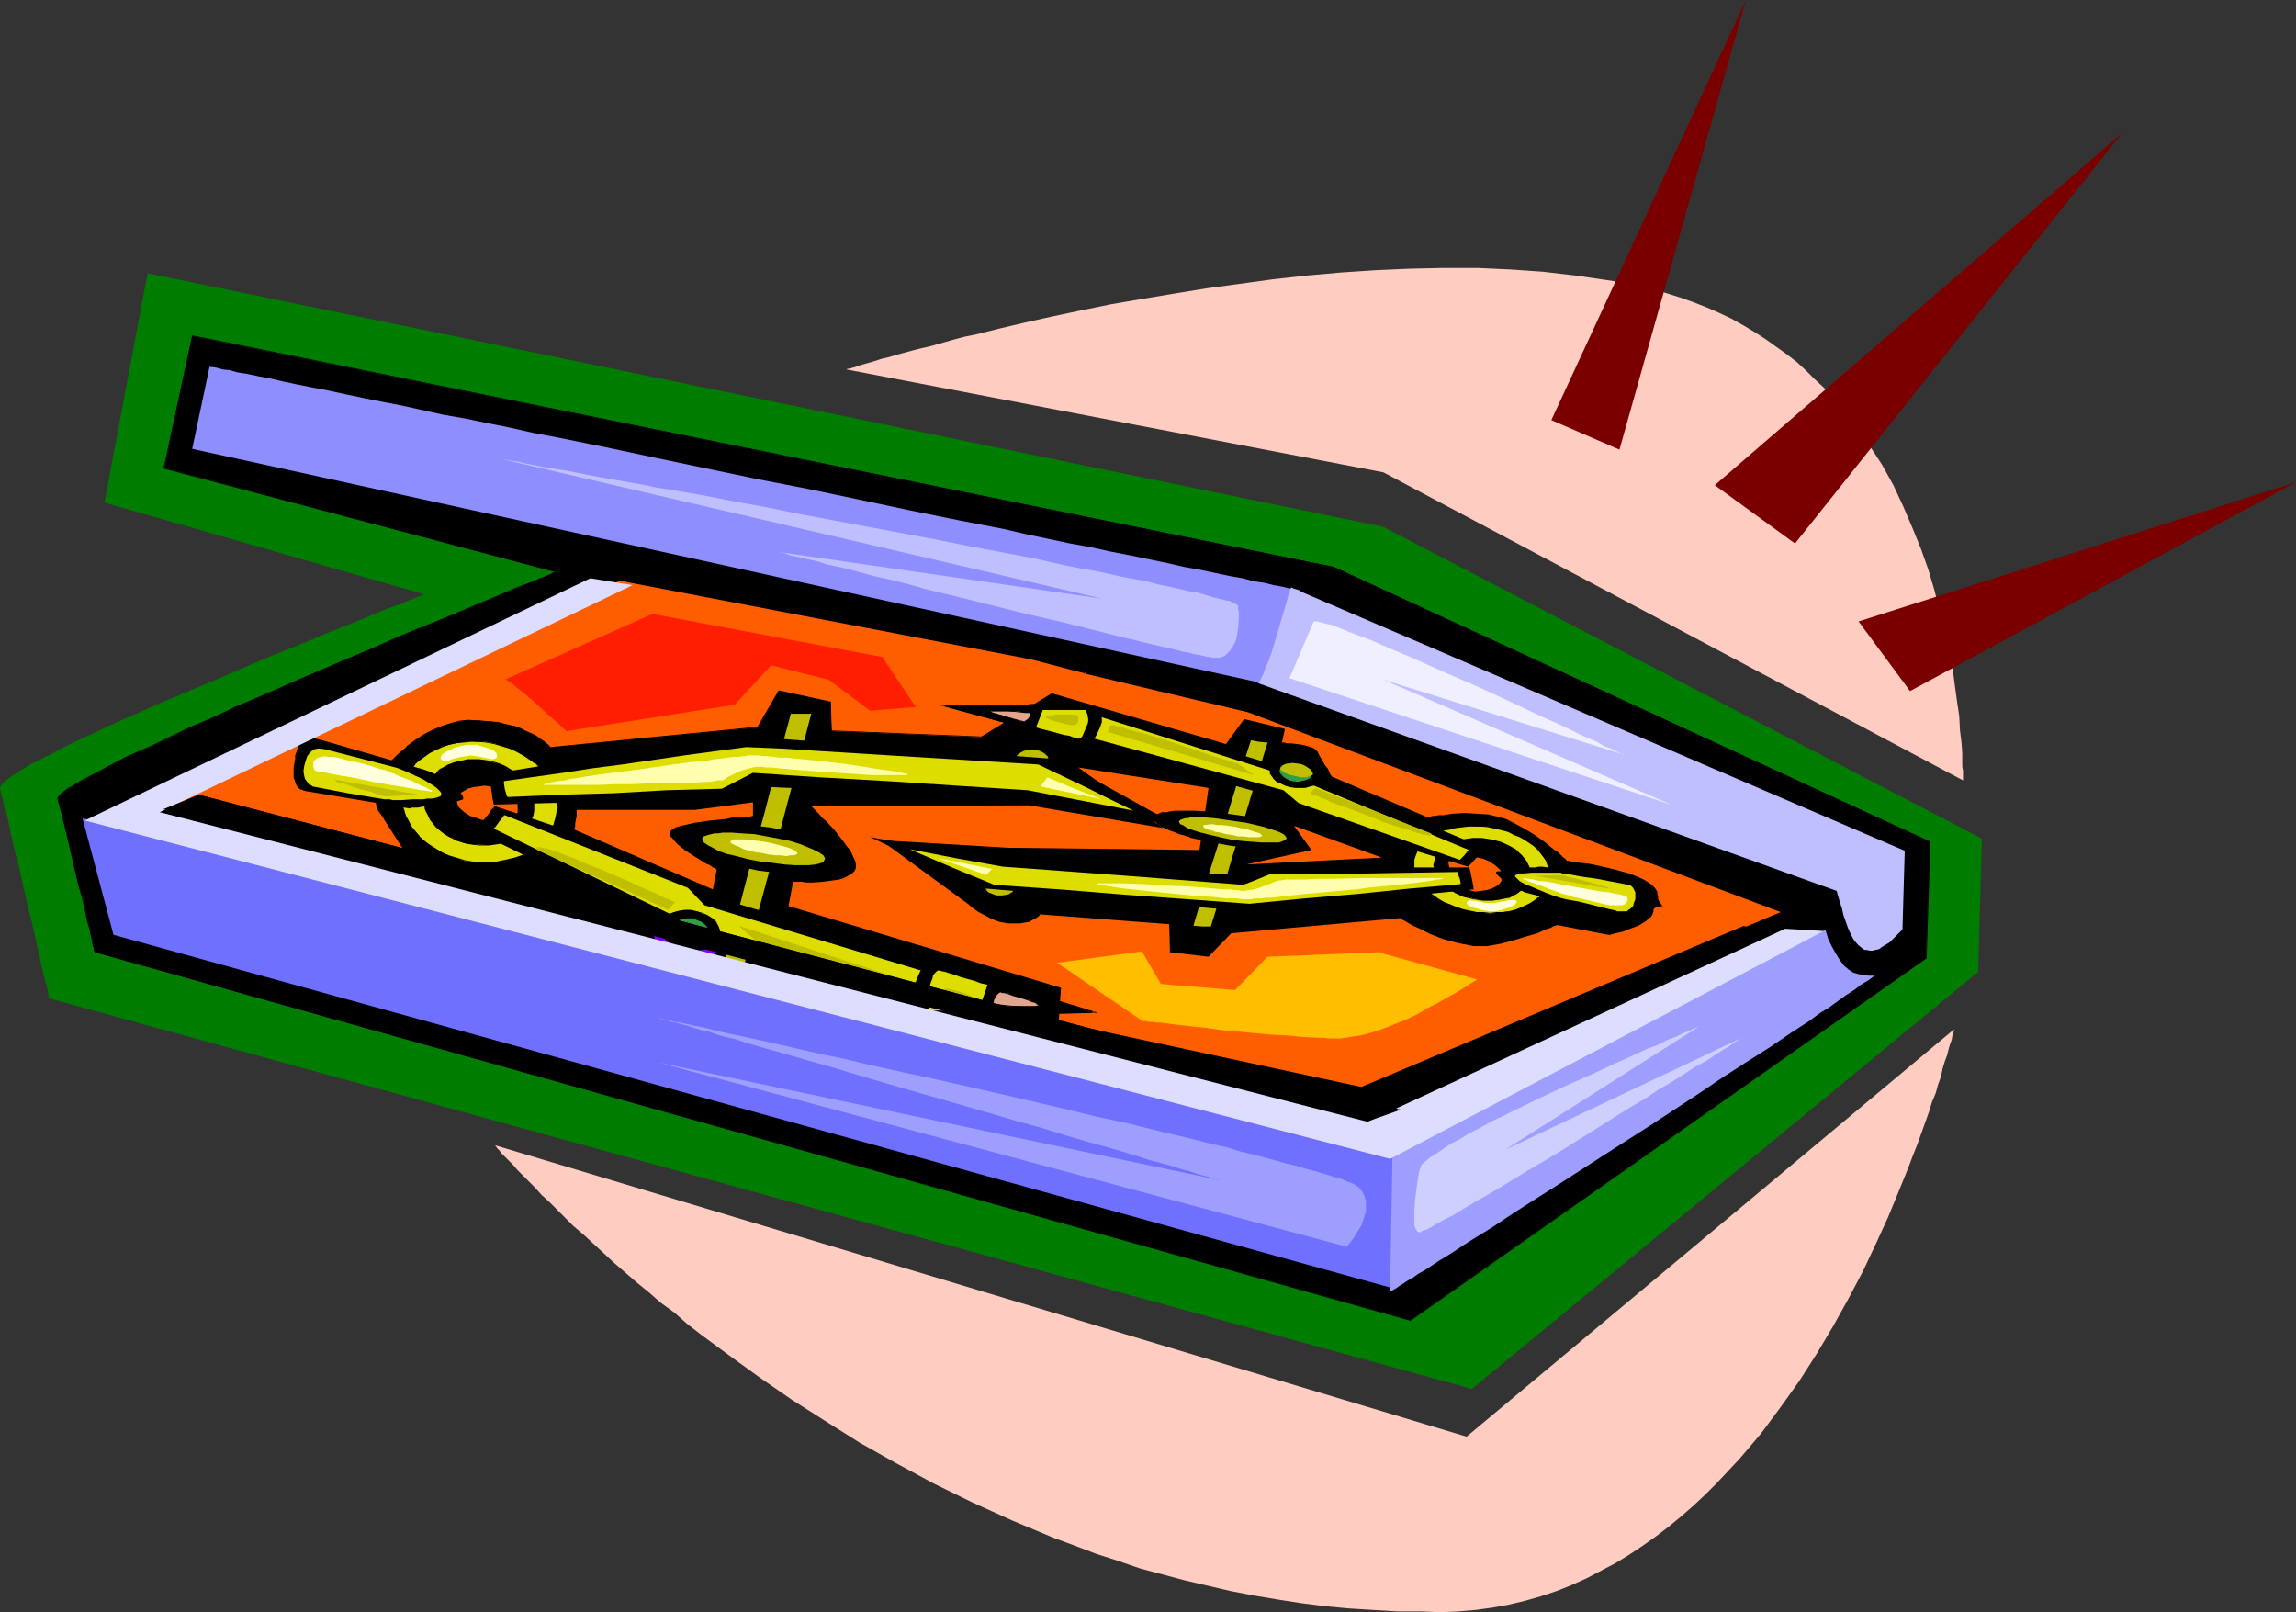 <?xml version="1.0" encoding="UTF-8" standalone="no"?>
<svg
   version="1.0"
   width="129.724mm"
   height="91.08mm"
   id="svg109"
   sodipodi:docname="Compasses.wmf"
   xmlns:inkscape="http://www.inkscape.org/namespaces/inkscape"
   xmlns:sodipodi="http://sodipodi.sourceforge.net/DTD/sodipodi-0.dtd"
   xmlns="http://www.w3.org/2000/svg"
   xmlns:svg="http://www.w3.org/2000/svg">
  <rect width="100%" height="100%" fill="#333333" stroke="none"/>
  <sodipodi:namedview
     id="namedview109"
     pagecolor="#ffffff"
     bordercolor="#000000"
     borderopacity="0.25"
     inkscape:showpageshadow="2"
     inkscape:pageopacity="0.0"
     inkscape:pagecheckerboard="0"
     inkscape:deskcolor="#d1d1d1"
     inkscape:document-units="mm" />
  <defs
     id="defs1">
    <pattern
       id="WMFhbasepattern"
       patternUnits="userSpaceOnUse"
       width="6"
       height="6"
       x="0"
       y="0" />
  </defs>
  <path
     style="fill:#007c00;fill-opacity:1;fill-rule:evenodd;stroke:none"
     d="m 90.496,126.867 v 0 l -0.162,0.162 -0.323,0.162 -0.485,0.162 -0.646,0.162 -0.646,0.323 -0.808,0.323 -0.808,0.323 -0.97,0.485 -1.131,0.323 -1.293,0.485 -1.293,0.485 -2.747,1.131 -3.07,1.293 -3.232,1.293 -3.717,1.455 -3.717,1.616 -4.04,1.616 -4.04,1.616 -4.202,1.778 -8.565,3.717 -8.565,3.556 -4.04,1.778 -4.04,1.778 -4.04,1.778 -3.717,1.778 -3.555,1.616 -3.232,1.616 -3.07,1.616 -2.586,1.293 -1.293,0.646 -1.131,0.646 -0.97,0.646 -0.97,0.646 -0.808,0.485 -0.808,0.646 -0.646,0.323 -0.323,0.485 -0.485,0.485 -0.162,0.323 L 0,168.24 v 0.162 l 0.162,0.646 0.162,0.808 0.323,0.97 0.162,1.131 0.323,1.293 0.485,1.293 0.323,1.616 0.323,1.616 0.808,3.555 0.97,3.717 1.778,7.919 0.97,3.879 0.808,3.717 0.808,3.394 0.323,1.616 0.323,1.455 0.323,1.293 0.323,1.293 0.323,0.97 0.162,0.97 0.162,0.808 v 0.485 l 0.162,0.323 v 0 l 303.808,83.393 108.11,-89.049 0.808,-28.444 L 295.404,112.483 31.512,58.343 22.301,107.312 Z"
     id="path1" />
  <path
     style="fill:#000000;fill-opacity:1;fill-rule:evenodd;stroke:none"
     d="m 118.937,122.18 h -0.162 -0.162 l -0.485,0.162 -0.485,0.323 -0.646,0.162 -0.808,0.323 -0.808,0.485 -1.131,0.485 -1.131,0.323 -1.293,0.485 -1.293,0.646 -3.07,1.293 -3.555,1.455 -1.778,0.646 -4.04,1.778 -4.202,1.616 -4.363,1.939 -4.686,1.939 -4.848,2.101 -4.848,1.939 -10.019,4.364 -10.019,4.364 -4.848,2.101 -4.848,2.101 -4.525,2.101 -4.363,2.101 -4.202,1.939 -3.878,1.778 -1.778,0.808 -1.778,0.97 -1.616,0.808 -1.616,0.808 -1.454,0.646 -1.293,0.808 -1.293,0.646 -1.131,0.646 -0.97,0.646 -0.808,0.485 -0.808,0.485 -0.485,0.485 -0.485,0.323 -0.323,0.323 -0.162,0.323 v 0.323 0.485 l 0.323,0.646 0.162,0.808 0.162,0.808 0.323,0.97 0.162,1.131 0.646,2.263 0.646,2.586 0.646,2.747 1.293,5.656 0.808,2.747 0.646,2.747 0.485,2.424 0.485,2.101 0.162,0.97 0.323,0.808 0.162,0.808 0.162,0.646 v 0.485 l 0.162,0.485 0.162,0.162 v 0.162 l 280.86,78.544 110.049,-77.251 0.808,-24.889 L 284.739,121.049 41.046,71.757 35.067,99.877 Z"
     id="path2" />
  <path
     style="fill:#000000;fill-opacity:1;fill-rule:evenodd;stroke:none"
     d="m 118.776,122.18 0.162,-0.162 h -0.162 l -0.323,0.162 h -0.323 l -0.485,0.323 -0.646,0.323 -0.808,0.323 -0.97,0.323 -0.97,0.485 -1.293,0.485 -1.293,0.485 -1.293,0.485 -3.07,1.293 -3.394,1.455 -1.939,0.808 -3.878,1.616 -4.202,1.778 -4.525,1.778 -4.686,1.939 -4.686,2.101 -5.01,2.101 -9.858,4.202 -10.019,4.364 -5.01,2.101 -4.686,2.263 -4.686,1.939 -4.363,2.101 -4.04,1.939 -4.04,1.778 -1.778,0.808 -1.778,0.97 -1.616,0.808 -1.454,0.808 -2.747,1.455 -1.293,0.646 -1.131,0.646 -0.97,0.646 -0.97,0.485 -0.646,0.485 -0.646,0.485 -0.808,0.808 -0.162,0.323 v 0.323 l 0.162,0.485 v 0.162 l 0.162,0.485 v 0 l 0.162,0.808 v 0 l 0.323,0.808 v 0 l 0.162,0.97 v 0 l 0.323,1.131 v 0 l 1.131,4.848 0.646,2.747 1.293,5.656 0.808,2.747 0.646,2.747 0.485,2.424 0.646,2.101 0.162,0.97 0.162,0.808 0.162,0.808 v 0.162 l 0.162,0.646 v -0.162 l 0.162,0.485 v 0.485 0 l 0.162,0.162 v 0.162 l 281.022,78.706 110.211,-77.413 0.808,-24.889 L 284.9,121.049 41.046,71.595 34.906,100.039 l 83.87,22.141 h 1.131 L 35.067,99.877 v 0 l 6.141,-28.121 h -0.162 L 284.739,121.21 v 0 l 127.341,58.666 -0.162,-0.162 -0.646,24.889 v -0.162 l -110.049,77.413 h 0.162 L 20.362,203.149 v 0.162 -0.162 -0.162 -0.162 l -0.162,-0.323 v 0 -0.485 0 l -0.162,-0.646 v 0 l -0.323,-0.808 -0.162,-0.808 -0.162,-0.97 -0.485,-2.101 -0.646,-2.424 -0.646,-2.747 -0.646,-2.747 -1.293,-5.656 -0.646,-2.747 -1.293,-4.848 v -0.162 l -0.323,-1.131 v 0.162 l -0.162,-0.97 v 0 l -0.162,-0.97 v 0.162 l -0.323,-0.808 v 0 l -0.162,-0.646 v 0 l -0.162,-0.485 v -0.323 0.162 l 0.323,-0.323 h -0.162 l 0.808,-0.808 v 0 l 0.646,-0.323 0.646,-0.646 0.97,-0.485 0.97,-0.646 1.131,-0.646 1.131,-0.646 2.909,-1.455 1.454,-0.646 1.616,-0.97 1.778,-0.808 1.778,-0.808 3.878,-1.939 4.202,-1.939 4.363,-1.939 4.686,-2.101 4.686,-2.101 4.848,-2.101 10.019,-4.364 10.019,-4.364 5.01,-1.939 4.686,-2.101 4.686,-1.939 4.363,-1.939 4.363,-1.778 3.878,-1.616 1.939,-0.808 3.394,-1.293 3.07,-1.293 1.293,-0.646 1.293,-0.485 1.293,-0.485 0.97,-0.323 0.97,-0.485 0.808,-0.323 0.646,-0.162 0.485,-0.323 0.323,-0.162 0.323,-0.162 h -0.162 1.131 z"
     id="path3" />
  <path
     style="fill:#ff5e00;fill-opacity:1;fill-rule:evenodd;stroke:none"
     d="m 104.878,167.917 1.454,0.162 1.293,0.323 1.131,0.485 0.97,0.646 0.808,0.485 0.485,0.808 0.323,0.646 v 0.808 l -0.162,0.646 -0.485,0.646 -0.646,0.646 -0.97,0.323 -0.97,0.323 -1.293,0.323 h -1.293 -1.454 l -1.293,-0.162 -1.293,-0.485 -1.131,-0.323 -0.97,-0.646 -0.808,-0.646 -0.646,-0.646 -0.323,-0.808 v -0.646 l 0.323,-0.808 0.323,-0.646 0.808,-0.485 0.808,-0.485 1.131,-0.323 1.293,-0.162 1.131,-0.162 z"
     id="path4" />
  <path
     style="fill:#ff5e00;fill-opacity:1;fill-rule:evenodd;stroke:none"
     d="m 314.312,182.947 1.293,0.162 1.293,0.323 1.131,0.485 0.97,0.646 0.808,0.646 0.646,0.646 0.323,0.646 v 0.808 l -0.162,0.808 -0.485,0.646 -0.646,0.485 -0.97,0.485 -1.131,0.323 -1.131,0.162 -1.293,0.162 -1.454,-0.162 -1.293,-0.162 -1.293,-0.323 -1.131,-0.485 -0.97,-0.485 -0.808,-0.646 -0.646,-0.808 -0.323,-0.646 v -0.808 l 0.162,-0.646 0.485,-0.646 0.808,-0.646 0.808,-0.485 1.131,-0.323 1.131,-0.162 h 1.293 z"
     id="path5" />
  <path
     style="fill:#ff5e00;fill-opacity:1;fill-rule:evenodd;stroke:none"
     d="m 173.235,172.119 46.541,-0.162 28.603,4.848 -18.099,-12.929 27.795,4.364 -1.939,13.252 -40.885,-0.485 -27.149,-1.616 18.099,13.252 h 0.162 v 0.162 l 0.323,0.162 0.323,0.323 0.808,0.646 1.131,0.808 1.293,0.646 1.454,0.808 1.778,0.646 1.778,0.323 h 0.97 1.616 l 0.808,-0.162 1.131,-0.162 0.808,-0.485 0.646,-0.323 0.485,-0.323 0.323,-0.323 v -0.162 l 27.634,2.101 0.162,5.98 8.242,0.97 4.848,-5.01 36.037,-3.232 0.162,0.162 0.323,0.162 0.646,0.323 0.808,0.485 0.808,0.485 1.131,0.485 1.293,0.646 1.293,0.646 2.909,1.131 3.07,0.808 1.616,0.323 1.616,0.323 h 1.454 1.454 l 2.747,-0.485 2.586,-0.646 2.586,-0.808 2.262,-0.646 0.97,-0.323 0.97,-0.485 0.808,-0.323 0.646,-0.162 0.485,-0.323 0.485,-0.162 h 0.162 l 0.162,-0.162 10.989,2.101 h 0.162 0.323 l 0.485,-0.162 0.646,-0.162 0.646,-0.162 0.808,-0.162 1.616,-0.646 1.778,-0.646 1.616,-0.97 0.485,-0.485 0.646,-0.485 0.323,-0.646 0.162,-0.485 v -0.323 l 0.162,-0.323 0.323,-0.162 0.485,-0.162 0.97,-0.162 1.293,0.162 h 1.454 l 1.616,0.323 3.717,0.808 3.555,0.97 1.616,0.323 1.454,0.485 1.293,0.485 0.97,0.323 h 0.323 l 0.323,0.162 v 0 h 0.162 l -82.093,34.585 -64.64,-13.899 0.485,-7.273 -58.176,-17.454 0.97,-5.172 v 0 h 0.485 1.454 l 0.97,0.162 h 1.131 l 2.262,-0.162 2.424,-0.323 1.131,-0.162 0.97,-0.323 0.97,-0.485 0.808,-0.485 0.485,-0.485 0.323,-0.646 v -0.808 l -0.162,-0.808 -0.485,-0.97 -0.485,-1.131 -0.808,-0.97 -0.808,-1.131 -1.778,-2.263 -1.778,-1.939 -0.97,-0.808 -0.646,-0.808 -0.646,-0.646 -0.485,-0.485 -0.323,-0.323 z"
     id="path6" />
  <path
     style="fill:#ff5e00;fill-opacity:1;fill-rule:evenodd;stroke:none"
     d="m 34.744,172.442 97.445,-48.646 87.91,16.808 11.958,3.071 -22.462,13.737 -31.997,-1.293 -0.323,-6.141 -10.989,-2.424 -4.363,7.757 -44.44,4.364 v 0 l -0.162,-0.323 -0.323,-0.162 -0.323,-0.485 -0.646,-0.323 -0.646,-0.646 -0.808,-0.485 -0.97,-0.485 -1.131,-0.485 -1.293,-0.646 -1.454,-0.485 -1.616,-0.485 -1.616,-0.323 -1.939,-0.323 -2.101,-0.162 h -2.424 l -1.778,0.162 -1.778,0.323 -1.939,0.646 -2.101,0.97 -1.778,0.97 -1.939,1.131 -1.939,1.455 -1.616,1.455 -1.454,1.616 -1.293,1.616 -0.97,1.616 -0.808,1.778 -0.485,1.616 v 1.778 l 0.323,0.646 0.162,0.808 0.485,0.808 0.485,0.808 5.979,9.374 z"
     id="path7" />
  <path
     style="fill:#000000;fill-opacity:1;fill-rule:evenodd;stroke:none"
     d="m 34.744,172.442 v 0.162 l 97.606,-48.646 h -0.162 l 87.91,16.808 v 0 l 11.797,3.071 v -0.323 l -22.301,13.737 v 0 l -31.997,-1.293 v 0.162 l -0.162,-6.303 -11.15,-2.424 -4.525,7.757 h 0.162 l -44.44,4.364 0.162,0.162 -0.485,-0.646 v 0 l -0.485,-0.323 -0.485,-0.485 -0.808,-0.485 -0.808,-0.646 -0.97,-0.485 -1.131,-0.485 -1.293,-0.646 -1.293,-0.485 -1.616,-0.323 h -0.162 l -1.616,-0.485 -1.939,-0.162 -2.101,-0.162 -2.424,-0.162 -1.778,0.162 -1.778,0.485 v 0 l -2.101,0.646 -1.939,0.808 -1.939,0.97 -1.939,1.293 -1.778,1.293 v 0.162 l -1.778,1.455 -1.454,1.455 v 0 l -1.293,1.616 -0.97,1.778 -0.808,1.616 -0.323,1.778 v 1.778 l 0.162,0.646 v 0.162 l 0.162,0.808 0.485,0.808 0.485,0.646 5.979,9.374 0.162,-0.162 -52.843,-10.828 -0.323,0.162 53.328,10.99 -5.979,-9.535 -0.646,-0.808 -0.323,-0.808 -0.323,-0.808 v 0 l -0.162,-0.646 v -1.778 l 0.485,-1.616 v 0 l 0.646,-1.616 1.131,-1.778 1.293,-1.616 h -0.162 l 1.454,-1.455 1.778,-1.455 v 0 l 1.778,-1.455 1.939,-1.131 1.939,-1.131 1.939,-0.808 1.939,-0.646 v 0 l 1.778,-0.485 h 1.778 2.424 l 2.101,0.162 1.939,0.323 1.616,0.323 v 0 l 1.616,0.485 1.454,0.485 1.131,0.485 1.293,0.485 0.808,0.646 0.97,0.485 0.646,0.485 0.485,0.485 0.485,0.485 v -0.162 l 0.485,0.646 44.44,-4.525 4.525,-7.757 -0.162,0.162 10.989,2.424 v -0.162 l 0.162,6.141 32.32,1.293 22.624,-13.737 -12.12,-3.232 h -0.162 l -87.91,-16.808 -97.768,48.969 z"
     id="path8" />
  <path
     style="fill:#9e9eff;fill-opacity:1;fill-rule:evenodd;stroke:none"
     d="m 296.536,246.3 0.323,29.575 v -0.162 h 0.323 l 0.323,-0.323 0.646,-0.323 0.646,-0.485 0.808,-0.485 0.97,-0.646 1.131,-0.646 1.131,-0.808 1.454,-0.808 1.454,-0.97 1.454,-0.97 1.616,-0.97 1.778,-1.131 1.939,-1.293 1.778,-1.131 2.101,-1.293 2.101,-1.293 4.363,-2.909 4.525,-2.909 4.848,-3.071 5.01,-3.232 5.01,-3.232 10.342,-6.626 10.342,-6.788 5.01,-3.394 5.01,-3.232 4.848,-3.071 4.525,-3.071 4.202,-2.747 1.939,-1.455 2.101,-1.293 1.778,-1.293 1.778,-1.293 1.778,-1.131 1.454,-1.131 1.616,-0.97 1.293,-0.97 1.293,-0.97 0.97,-0.808 1.131,-0.808 0.808,-0.646 0.808,-0.646 0.485,-0.485 0.485,-0.485 0.323,-0.323 v -0.162 -0.162 l -0.323,-0.485 -0.323,-0.646 -0.323,-0.808 -0.323,-0.808 -0.323,-1.939 -0.162,-2.101 v -1.939 -2.263 -0.646 -0.323 z"
     id="path9" />
  <path
     style="fill:#000000;fill-opacity:1;fill-rule:evenodd;stroke:none"
     d="m 388.809,189.896 -0.323,0.162 v 0.162 l -0.162,0.646 v 0.97 1.131 l 0.323,1.455 0.323,1.455 0.323,1.455 0.646,1.616 0.485,1.616 0.808,1.616 0.808,1.455 0.808,1.293 0.97,1.293 0.97,0.808 0.97,0.646 1.131,0.323 2.101,0.323 h 2.101 l 0.97,-0.162 0.808,-0.162 0.97,-0.323 0.808,-0.323 0.646,-0.646 0.808,-0.485 0.646,-0.646 0.646,-0.97 0.485,-0.97 0.485,-0.97 0.485,-1.293 0.323,-1.293 0.323,-1.455 0.162,-1.616 0.323,-3.394 v -3.394 -3.071 -1.616 -1.293 l -0.162,-1.293 v -0.97 l -0.162,-0.97 v -0.646 -0.323 -0.162 z"
     id="path10" />
  <path
     style="fill:#7f00ff;fill-opacity:1;fill-rule:evenodd;stroke:none"
     d="m 139.622,196.846 0.646,-1.293 0.808,-0.97 1.131,-0.97 1.131,-0.808 1.454,-0.485 1.616,-0.323 h 1.616 l 1.616,0.323 1.454,0.485 1.454,0.646 1.131,0.97 0.808,0.97 0.646,1.293 0.485,1.131 v 1.293 l -0.323,1.455 -0.646,1.131 -0.808,1.131 -1.131,0.808 -1.293,0.808 -1.454,0.485 -1.454,0.323 h -1.616 l -1.616,-0.323 -1.454,-0.485 -1.293,-0.646 -1.131,-0.97 -0.808,-0.97 -0.646,-1.131 -0.485,-1.293 v -1.293 z"
     id="path11" />
  <path
     style="fill:#000000;fill-opacity:1;fill-rule:evenodd;stroke:none"
     d="m 94.374,169.695 -0.162,1.293 0.323,1.293 0.485,1.293 0.808,0.97 0.97,1.131 1.131,0.808 1.293,0.646 1.454,0.323 1.616,0.162 h 1.616 l 1.616,-0.323 1.616,-0.485 1.293,-0.808 1.131,-0.808 0.808,-0.97 0.162,-0.646 0.162,-0.485 v -1.293 l -0.323,-1.455 -0.485,-1.293 -0.808,-1.293 -0.97,-1.131 -1.293,-0.97 -1.454,-0.808 -0.646,-0.323 -0.97,-0.162 -1.616,-0.162 -1.616,0.162 -1.616,0.485 -1.293,0.646 -1.131,0.808 -0.97,0.97 -0.646,1.131 z m -10.827,-2.424 0.485,-1.455 0.646,-1.293 0.808,-1.293 0.97,-1.131 1.131,-1.131 1.131,-1.131 1.454,-0.808 1.454,-0.808 1.616,-0.646 1.616,-0.485 1.778,-0.485 1.778,-0.323 h 1.778 1.939 l 1.939,0.162 1.939,0.323 1.939,0.485 1.939,0.646 1.778,0.808 1.616,0.808 1.454,0.97 1.293,1.131 1.293,1.131 1.131,1.293 0.97,1.455 0.808,1.293 0.646,1.455 0.485,1.455 0.162,1.455 0.162,1.455 -0.162,1.616 -0.323,1.455 -0.485,1.455 -0.646,1.293 -0.97,1.293 -0.97,1.131 -1.131,1.131 -1.293,0.97 -1.454,0.808 -1.616,0.646 -1.454,0.646 -1.778,0.485 -1.616,0.323 -1.939,0.162 -1.778,0.162 h -1.778 l -1.939,-0.162 -1.939,-0.485 -1.778,-0.485 -1.778,-0.646 -1.778,-0.808 -1.454,-0.808 -1.454,-0.97 -1.454,-0.97 -1.131,-1.131 -0.97,-1.131 -0.97,-1.293 -0.808,-1.455 -0.646,-1.293 -0.485,-1.455 -0.323,-1.293 -0.162,-1.455 0.162,-1.616 z"
     id="path12" />
  <path
     style="fill:#000000;fill-opacity:1;fill-rule:evenodd;stroke:none"
     d="m 94.213,169.695 -0.162,1.293 0.323,1.455 0.485,1.131 0.808,1.131 v 0 l 0.97,1.131 1.293,0.646 1.293,0.646 1.454,0.485 v 0 l 1.616,0.162 h 1.616 l 1.616,-0.323 h 0.162 l 1.454,-0.485 1.454,-0.808 1.131,-0.97 0.808,-0.97 0.162,-0.485 v -0.162 l 0.162,-0.485 v -1.293 l -0.323,-1.455 v 0 l -0.646,-1.293 -0.646,-1.293 -1.131,-1.131 -1.131,-1.131 -1.454,-0.808 -0.808,-0.323 v 0 l -0.97,-0.162 -1.616,-0.162 -1.616,0.162 -1.616,0.485 -1.293,0.646 -1.293,0.97 -0.97,0.97 -0.646,1.131 -0.485,1.293 0.323,0.162 0.323,-1.293 0.808,-1.131 0.808,-1.131 v 0.162 l 1.131,-0.97 1.454,-0.646 1.454,-0.323 v 0 l 1.616,-0.162 1.616,0.162 0.97,0.162 h -0.162 l 0.808,0.323 1.454,0.646 v 0 l 1.131,0.97 0.97,1.293 v 0 l 0.808,1.131 0.485,1.455 v -0.162 l 0.323,1.455 v 1.293 0.485 0 l -0.323,0.485 -0.646,1.131 v -0.162 l -1.131,0.808 -1.293,0.808 -1.616,0.485 v 0 l -1.616,0.323 -1.616,0.162 -1.616,-0.323 h 0.162 l -1.454,-0.323 -1.454,-0.646 -1.131,-0.808 v 0 l -0.97,-0.97 v 0 l -0.646,-1.131 -0.646,-1.131 v 0 l -0.162,-1.293 0.162,-1.293 v 0.162 z"
     id="path13" />
  <path
     style="fill:#000000;fill-opacity:1;fill-rule:evenodd;stroke:none"
     d="m 83.709,167.27 v 0.162 l 0.485,-1.455 0.646,-1.455 0.808,-1.293 0.97,-1.131 h -0.162 l 1.131,-1.131 v 0.162 l 1.293,-1.131 1.293,-0.808 1.454,-0.808 1.616,-0.646 1.616,-0.646 1.778,-0.323 v 0 l 1.778,-0.323 1.778,-0.162 1.939,0.162 1.939,0.162 1.939,0.323 v 0 l 1.939,0.485 1.778,0.646 1.778,0.808 1.616,0.808 1.616,0.97 1.293,1.131 v 0 l 1.293,1.131 v 0 l 0.97,1.293 0.97,1.293 0.808,1.293 0.646,1.455 0.485,1.455 v 0 l 0.323,1.455 v 1.455 l -0.162,1.616 -0.323,1.455 v -0.162 l -0.485,1.616 -0.646,1.293 -0.97,1.131 -0.97,1.293 v 0 l -1.131,0.97 v 0 l -1.293,0.97 -1.293,0.808 -1.616,0.808 -1.616,0.485 -1.616,0.485 v 0 l -1.616,0.323 -1.939,0.323 h -1.778 -1.778 l -1.939,-0.162 -1.939,-0.485 h 0.162 l -1.939,-0.485 -1.778,-0.646 -1.616,-0.808 -1.616,-0.808 -1.454,-0.97 -1.293,-0.97 v 0 l -1.293,-1.131 -0.97,-1.131 v 0 l -0.97,-1.293 -0.646,-1.293 -0.646,-1.293 -0.485,-1.455 v 0 l -0.323,-1.293 -0.162,-1.455 0.162,-1.616 0.162,-1.455 h -0.162 l -0.323,1.455 v 1.616 1.455 l 0.323,1.293 v 0.162 l 0.485,1.293 0.646,1.455 0.808,1.293 0.97,1.293 v 0 l 1.131,1.131 1.131,1.131 v 0.162 l 1.293,0.97 1.454,0.97 1.616,0.808 1.616,0.808 1.778,0.646 1.939,0.485 v 0 l 1.939,0.323 1.939,0.162 1.778,0.162 1.778,-0.162 1.939,-0.162 1.616,-0.323 h 0.162 l 1.616,-0.485 1.616,-0.646 1.454,-0.808 1.454,-0.808 1.293,-0.97 v 0 l 1.131,-0.97 v 0 l 1.131,-1.293 0.808,-1.131 0.808,-1.455 0.485,-1.455 v 0 l 0.323,-1.455 0.162,-1.616 -0.162,-1.455 -0.162,-1.455 v 0 l -0.646,-1.455 -0.485,-1.616 -0.808,-1.293 -0.97,-1.293 -1.131,-1.293 v 0 l -1.293,-1.131 v -0.162 l -1.454,-0.97 -1.454,-1.131 -1.616,-0.808 -1.778,-0.808 -1.778,-0.646 -1.939,-0.485 h -0.162 l -1.939,-0.323 -1.939,-0.162 h -1.939 l -1.778,0.162 -1.778,0.162 h -0.162 l -1.616,0.485 -1.778,0.485 -1.616,0.646 -1.454,0.808 -1.293,0.97 -1.131,0.97 v 0 l -1.293,1.131 v 0 l -0.97,1.293 -0.808,1.293 -0.646,1.293 -0.323,1.455 v 0 z"
     id="path14" />
  <path
     style="fill:#000000;fill-opacity:1;fill-rule:evenodd;stroke:none"
     d="m 151.419,209.128 1.778,-6.949 1.939,-7.111 1.778,-7.273 1.939,-7.273 1.939,-7.596 2.101,-7.596 1.939,-7.757 2.101,-7.919 4.525,0.485 4.363,0.646 -4.363,15.515 -2.101,7.757 -1.939,7.596 -2.101,7.273 -1.939,7.273 -3.878,14.06 z"
     id="path15" />
  <path
     style="fill:#dddd00;fill-opacity:1;fill-rule:evenodd;stroke:none"
     d="m 90.819,168.887 -0.162,0.97 v 0.808 0.97 l 0.162,0.808 0.323,0.97 0.323,0.808 0.485,0.808 0.646,0.808 0.646,0.646 0.646,0.808 0.97,0.646 0.808,0.485 0.97,0.485 0.97,0.485 1.131,0.485 1.131,0.323 2.424,0.162 h 2.101 l 2.262,-0.323 0.97,-0.323 0.97,-0.323 0.97,-0.485 0.808,-0.485 0.808,-0.646 0.646,-0.646 0.646,-0.646 0.485,-0.808 0.485,-0.808 0.323,-0.808 0.162,-0.97 v -0.97 -0.808 l -0.162,-0.97 -0.323,-0.808 -0.323,-0.97 -0.485,-0.808 -0.646,-0.808 -0.646,-0.646 -0.808,-0.808 -0.808,-0.646 -0.808,-0.646 -0.97,-0.485 -1.131,-0.485 -1.131,-0.323 -1.131,-0.323 -1.131,-0.162 -1.131,-0.162 h -1.293 -1.131 l -2.101,0.323 -1.131,0.323 -0.808,0.485 -0.97,0.485 -0.808,0.485 -0.808,0.646 -0.646,0.646 -0.646,0.808 -0.485,0.808 -0.323,0.808 z m -4.848,-0.97 0.485,-1.293 0.485,-1.131 0.808,-1.131 0.808,-1.131 0.97,-0.97 1.131,-0.808 1.131,-0.808 1.293,-0.646 1.293,-0.646 1.454,-0.323 1.454,-0.323 1.616,-0.323 1.616,-0.162 1.616,0.162 h 1.616 l 1.778,0.323 1.616,0.485 1.616,0.485 1.616,0.646 1.293,0.808 1.293,0.97 1.293,0.808 1.131,0.97 0.97,1.131 0.808,1.131 0.646,1.293 0.485,1.131 0.485,1.293 0.162,1.293 0.162,1.293 -0.162,1.293 -0.323,1.455 -0.485,1.131 -0.485,1.293 -0.808,0.97 -0.808,0.97 -0.97,0.97 -1.131,0.808 -1.293,0.808 -1.293,0.646 -1.293,0.485 -1.454,0.323 -1.616,0.323 -1.454,0.162 -1.616,0.162 h -1.616 l -1.616,-0.162 -1.778,-0.323 -1.616,-0.485 -1.454,-0.485 -1.454,-0.808 -1.293,-0.646 -1.293,-0.808 -1.131,-0.97 -1.131,-0.97 -0.97,-0.97 -0.808,-1.131 -0.646,-1.131 -0.485,-1.293 -0.485,-1.131 -0.162,-1.293 -0.162,-1.293 v -1.293 z"
     id="path16" />
  <path
     style="fill:#000000;fill-opacity:1;fill-rule:evenodd;stroke:none"
     d="m 90.657,168.887 v 0 l -0.162,0.97 v 0.808 l 0.162,0.97 v 0.97 l 0.323,0.808 0.485,0.808 0.323,0.808 0.646,0.808 0.646,0.808 v 0 l 0.808,0.646 v 0 l 0.808,0.646 0.97,0.646 0.97,0.485 0.97,0.485 1.131,0.323 1.131,0.323 v 0 l 2.424,0.323 h 2.101 l 2.262,-0.323 v 0 l 1.131,-0.323 0.808,-0.323 0.97,-0.485 0.97,-0.485 0.646,-0.646 v 0 l 0.808,-0.646 v 0 l 0.646,-0.808 0.485,-0.646 0.485,-0.97 0.323,-0.808 v 0 l 0.162,-0.97 v -0.97 -0.808 l -0.162,-0.97 v 0 l -0.323,-0.97 -0.323,-0.808 -0.485,-0.808 -0.646,-0.808 v 0 l -0.646,-0.808 -0.808,-0.646 v 0 l -0.808,-0.808 -0.97,-0.485 -0.97,-0.646 -1.131,-0.485 -0.97,-0.323 -1.131,-0.323 h -0.162 l -1.131,-0.162 -1.131,-0.162 h -1.293 -1.131 l -2.101,0.485 h -0.162 l -0.97,0.323 -0.97,0.323 -0.808,0.485 -0.97,0.485 -0.646,0.646 v 0.162 l -0.646,0.646 h -0.162 l -0.646,0.646 -0.323,0.808 -0.485,0.808 -0.323,0.97 0.323,0.162 0.162,-0.97 0.485,-0.808 0.485,-0.808 0.646,-0.808 v 0 l 0.646,-0.485 v 0 l 0.646,-0.646 0.808,-0.485 0.97,-0.485 0.97,-0.485 0.97,-0.323 v 0 l 2.101,-0.323 h 1.131 1.293 1.131 l 1.131,0.162 v 0 l 1.131,0.323 1.131,0.485 0.97,0.485 0.97,0.485 0.97,0.646 0.808,0.646 v 0 l 0.808,0.646 0.646,0.808 v 0 l 0.485,0.808 0.485,0.808 0.323,0.808 0.323,0.808 v 0 l 0.162,0.97 0.162,0.808 -0.162,0.97 -0.162,0.97 v -0.162 l -0.323,0.97 -0.323,0.808 -0.646,0.808 -0.646,0.646 h 0.162 l -0.646,0.646 v -0.162 l -0.808,0.646 -0.97,0.485 -0.808,0.485 -0.97,0.323 -1.131,0.323 h 0.162 l -2.262,0.323 -2.101,0.162 -2.424,-0.323 h 0.162 l -1.131,-0.323 -1.131,-0.485 -1.131,-0.323 -0.808,-0.646 -0.97,-0.485 -0.808,-0.646 v 0 l -0.808,-0.646 h 0.162 l -0.646,-0.808 -0.646,-0.808 -0.485,-0.646 -0.323,-0.97 -0.323,-0.808 v 0 l -0.162,-0.808 v -0.97 -0.808 l 0.162,-0.97 v 0.162 z"
     id="path17" />
  <path
     style="fill:#000000;fill-opacity:1;fill-rule:evenodd;stroke:none"
     d="m 86.133,167.917 v 0 l 0.485,-1.293 0.485,-1.131 0.646,-1.131 0.97,-1.131 h -0.162 l 0.97,-0.808 v 0 l 1.131,-0.808 1.131,-0.808 1.293,-0.646 1.454,-0.646 1.293,-0.485 v 0 l 1.454,-0.323 1.616,-0.162 1.616,-0.162 h 1.616 l 1.616,0.162 1.778,0.323 v 0 l 1.616,0.485 1.616,0.485 1.454,0.646 1.454,0.808 1.293,0.808 1.293,0.97 v -0.162 l 0.97,1.131 v 0 l 0.97,1.131 0.808,1.131 0.646,1.131 0.485,1.293 0.485,1.293 v -0.162 l 0.162,1.293 0.162,1.293 -0.162,1.293 -0.323,1.455 v -0.162 l -0.323,1.293 -0.646,1.131 -0.808,1.131 h 0.162 l -0.97,0.97 -0.97,0.97 v -0.162 l -1.131,0.97 -1.131,0.646 -1.293,0.646 -1.454,0.485 -1.454,0.323 h 0.162 l -1.616,0.323 -1.454,0.323 h -1.616 -1.616 l -1.616,-0.162 -1.778,-0.323 h 0.162 l -1.616,-0.485 -1.616,-0.485 -1.454,-0.646 -1.293,-0.808 -1.293,-0.808 -1.131,-0.808 v 0 l -1.131,-0.97 h 0.162 l -0.97,-1.131 -0.808,-0.97 -0.646,-1.293 -0.646,-1.131 -0.323,-1.293 v 0.162 l -0.323,-1.293 v -1.293 -1.293 l 0.162,-1.131 h -0.162 l -0.323,1.131 v 1.293 l 0.162,1.293 0.162,1.293 v 0 l 0.485,1.293 0.485,1.131 0.646,1.131 0.808,1.131 0.97,0.97 v 0 l 1.131,1.131 v 0 l 1.131,0.97 1.293,0.808 1.293,0.646 1.616,0.808 1.454,0.485 1.616,0.323 v 0 l 1.778,0.323 1.616,0.323 h 1.616 l 1.616,-0.162 1.454,-0.162 1.616,-0.323 v 0 l 1.454,-0.323 1.454,-0.485 1.131,-0.646 1.293,-0.808 1.131,-0.808 v 0 l 0.97,-0.97 0.97,-0.97 v 0 l 0.808,-1.131 0.485,-1.131 0.485,-1.293 v 0 l 0.323,-1.455 v -1.293 -1.293 l -0.323,-1.293 v 0 l -0.323,-1.293 -0.646,-1.293 -0.485,-1.131 -0.97,-1.131 -0.97,-1.131 v 0 l -1.131,-0.97 v -0.162 l -1.131,-0.808 -1.293,-0.97 -1.454,-0.808 -1.454,-0.485 -1.616,-0.646 -1.778,-0.323 v 0 l -1.778,-0.323 -1.616,-0.162 -1.616,-0.162 -1.616,0.162 -1.616,0.323 -1.454,0.323 v 0 l -1.454,0.485 -1.454,0.485 -1.293,0.646 -1.131,0.808 -1.131,0.808 v 0.162 l -0.97,0.97 v 0 l -0.808,0.97 -0.646,1.131 -0.646,1.131 -0.323,1.293 v 0.162 z"
     id="path18" />
  <path
     style="fill:#000000;fill-opacity:1;fill-rule:evenodd;stroke:none"
     d="m 65.125,168.887 -0.97,-0.323 -0.485,-0.323 -0.323,-0.485 -0.323,-0.808 -0.323,-0.97 v -0.485 -0.808 -0.808 l 0.162,-0.97 0.162,-0.808 v -0.808 l 0.323,-0.808 0.162,-0.646 0.162,-0.485 0.323,-0.485 0.646,-0.646 0.808,-0.485 0.97,-0.162 1.131,0.162 1.293,0.323 21.816,6.303 1.293,0.485 1.454,0.646 1.454,0.97 1.293,0.97 1.131,0.808 0.97,0.97 0.323,0.323 0.162,0.323 0.162,0.323 v 0.162 0.323 l -0.485,0.162 -0.485,0.162 -0.808,0.162 -0.97,0.162 -0.97,0.162 -2.101,0.323 -2.101,0.323 -0.97,0.162 -0.808,0.162 H 88.395 87.91 l -0.323,0.162 h -0.162 z"
     id="path19" />
  <path
     style="fill:#dddd00;fill-opacity:1;fill-rule:evenodd;stroke:none"
     d="m 66.741,167.917 -0.162,-0.162 -0.323,-0.162 -0.323,-0.162 -0.323,-0.485 -0.485,-0.646 -0.162,-0.646 -0.162,-0.97 0.162,-1.131 0.323,-1.131 0.323,-0.97 0.485,-0.646 0.485,-0.485 0.485,-0.323 0.808,-0.162 h 0.646 l 0.97,0.162 14.382,3.717 0.646,0.162 0.485,0.162 0.808,0.323 0.808,0.323 1.778,0.808 1.778,0.808 1.616,0.97 0.808,0.485 0.646,0.485 0.485,0.485 0.323,0.323 0.162,0.323 v 0.323 l -0.162,0.323 -0.485,0.162 -0.485,0.162 -0.808,0.162 h -0.97 l -0.97,0.162 H 88.072 l -2.262,0.162 h -1.939 l -0.646,-0.162 h -1.131 l -7.757,-1.293 z"
     id="path20" />
  <path
     style="fill:#000000;fill-opacity:1;fill-rule:evenodd;stroke:none"
     d="m 214.766,161.291 0.485,-0.646 0.646,-0.646 0.646,-0.646 0.97,-0.323 0.97,-0.323 1.131,-0.162 h 1.293 l 1.131,0.162 0.97,0.323 1.131,0.485 0.646,0.485 0.808,0.646 0.485,0.646 0.162,0.808 v 0.808 l -0.162,0.646 -0.485,0.808 -0.485,0.646 -0.808,0.485 -0.97,0.485 -0.97,0.162 -1.131,0.162 h -1.131 l -1.131,-0.162 -1.131,-0.323 -0.97,-0.323 -0.808,-0.646 -0.646,-0.646 -0.485,-0.646 -0.162,-0.646 -0.162,-0.808 z"
     id="path21" />
  <path
     style="fill:#000000;fill-opacity:1;fill-rule:evenodd;stroke:none"
     d="m 214.928,161.291 v 0.162 l 0.323,-0.808 v 0 l 0.646,-0.646 v 0.162 l 0.808,-0.646 0.808,-0.323 1.131,-0.323 h -0.162 l 1.131,-0.162 h 1.293 l 1.131,0.162 h -0.162 l 1.131,0.323 0.97,0.485 0.808,0.485 v -0.162 l 0.646,0.646 v 0 l 0.485,0.808 0.162,0.646 v 0 0.808 l -0.162,0.646 v 0 l -0.485,0.646 h 0.162 l -0.646,0.646 v 0 l -0.646,0.485 -0.97,0.485 v 0 l -0.97,0.162 -1.131,0.162 h -1.131 l -1.131,-0.162 v 0 l -1.131,-0.323 -0.97,-0.323 -0.808,-0.485 v 0 l -0.646,-0.646 h 0.162 l -0.485,-0.646 -0.323,-0.808 v 0.162 -0.808 l 0.162,-0.808 h -0.323 l -0.162,0.808 0.162,0.808 0.162,0.646 0.485,0.808 0.646,0.646 0.97,0.485 0.97,0.485 1.131,0.323 v 0 l 1.131,0.162 h 1.131 l 1.131,-0.162 0.97,-0.323 0.97,-0.323 0.808,-0.485 0.646,-0.808 v 0 l 0.485,-0.646 0.162,-0.808 v -0.808 l -0.323,-0.808 -0.323,-0.808 -0.808,-0.646 v 0 l -0.808,-0.485 -0.97,-0.485 -1.131,-0.323 -1.131,-0.162 h -1.293 l -1.131,0.162 -0.97,0.323 -0.97,0.485 -0.808,0.485 v 0 l -0.646,0.646 -0.485,0.808 z"
     id="path22" />
  <path
     style="fill:#bfbf00;fill-opacity:1;fill-rule:evenodd;stroke:none"
     d="m 216.867,161.776 0.162,-0.485 0.485,-0.485 0.485,-0.323 0.485,-0.323 0.808,-0.162 h 0.646 0.646 0.808 l 0.646,0.162 0.646,0.323 0.646,0.323 0.323,0.485 0.323,0.485 0.162,0.485 v 0.323 l -0.162,0.646 -0.162,0.323 -0.485,0.485 -0.485,0.323 -0.485,0.323 -0.646,0.162 -0.808,0.162 h -0.646 l -0.808,-0.162 -0.646,-0.162 -0.646,-0.323 -0.485,-0.323 -0.485,-0.485 -0.323,-0.323 -0.162,-0.485 v -0.485 z"
     id="path23" />
  <path
     style="fill:#000000;fill-opacity:1;fill-rule:evenodd;stroke:none"
     d="m 216.867,161.776 v 0 l 0.323,-0.485 v 0 l 0.323,-0.323 v 0 l 0.485,-0.323 0.646,-0.323 0.646,-0.162 v 0 h 0.646 0.646 0.808 v 0 l 0.646,0.162 0.646,0.323 0.485,0.323 0.485,0.485 v -0.162 l 0.162,0.485 0.162,0.485 v 0 0.323 0.646 -0.162 l -0.323,0.485 -0.323,0.485 v -0.162 l -0.485,0.323 -0.646,0.323 h 0.162 l -0.646,0.162 -0.808,0.162 h -0.646 l -0.808,-0.162 h 0.162 l -0.808,-0.162 -0.646,-0.323 -0.485,-0.323 -0.485,-0.323 h 0.162 l -0.323,-0.485 -0.162,-0.485 v 0.162 -0.485 -0.485 l -0.162,-0.162 -0.162,0.646 v 0.485 l 0.162,0.485 0.485,0.485 0.323,0.485 0.646,0.323 0.485,0.323 0.808,0.162 v 0 l 0.808,0.162 h 0.646 l 0.808,-0.162 0.646,-0.162 0.646,-0.323 0.485,-0.323 0.485,-0.485 0.162,-0.485 0.162,-0.646 v -0.323 l -0.162,-0.646 -0.323,-0.485 -0.485,-0.323 -0.485,-0.485 -0.646,-0.162 -0.808,-0.323 h -0.808 -0.646 -0.646 l -0.808,0.323 -0.646,0.162 -0.485,0.485 v 0 l -0.485,0.323 -0.162,0.485 z"
     id="path24" />
  <path
     style="fill:#bfbf00;fill-opacity:1;fill-rule:evenodd;stroke:none"
     d="m 154.005,207.351 1.939,-6.465 1.778,-6.626 3.555,-13.576 1.939,-6.949 1.778,-6.949 3.878,-14.384 h 2.262 2.101 l -1.939,7.434 -1.939,7.111 -1.939,7.273 -1.778,6.949 -1.939,6.949 -1.778,6.626 -1.778,6.788 -1.778,6.465 -2.101,-0.323 z"
     id="path25" />
  <path
     style="fill:#000000;fill-opacity:1;fill-rule:evenodd;stroke:none"
     d="m 105.525,171.796 11.474,-0.323 11.797,-0.323 11.797,-0.323 12.12,-0.323 8.403,-2.586 15.19,0.646 15.352,0.808 15.837,0.808 16.16,0.808 14.059,2.747 14.059,2.747 -25.856,-14.384 -17.453,-1.293 -17.13,-1.293 -16.645,-1.131 -16.322,-1.293 -13.898,2.101 -13.736,2.101 -6.626,1.131 -6.626,0.808 -13.09,2.101 v 0 0.162 0.323 l 0.162,0.485 0.162,0.97 0.323,2.263 0.162,1.131 0.162,0.646 v 0.323 z"
     id="path26" />
  <path
     style="fill:#000000;fill-opacity:1;fill-rule:evenodd;stroke:none"
     d="m 101.646,177.452 19.554,9.535 19.715,9.535 14.544,5.01 14.867,5.172 14.867,5.01 7.434,2.747 7.757,2.586 16.483,-0.485 16.806,-0.485 -13.898,-4.202 -13.898,-4.202 -13.574,-4.04 -13.413,-4.04 -13.251,-4.04 -13.251,-4.04 -1.778,-2.424 -1.939,-2.424 -21.654,-7.273 -10.666,-3.556 -10.666,-3.555 h -0.162 v 0.162 l -0.162,0.323 -0.323,0.323 -0.646,0.808 -0.646,0.97 -0.808,0.97 -0.646,0.808 -0.323,0.646 -0.162,0.162 z"
     id="path27" />
  <path
     style="fill:#000000;fill-opacity:1;fill-rule:evenodd;stroke:none"
     d="m 101.485,177.452 19.715,9.697 19.715,9.535 14.544,5.01 29.734,10.182 7.434,2.586 7.757,2.747 16.483,-0.485 17.614,-0.485 -14.706,-4.525 -13.898,-4.202 -26.987,-8.081 -13.251,-4.04 -13.09,-3.879 v 0 l -1.939,-2.424 -1.939,-2.586 -21.654,-7.273 -10.666,-3.555 -10.666,-3.556 -0.323,0.323 v 0 l -0.162,0.162 -0.323,0.323 -0.485,0.808 -0.808,0.97 -0.808,0.97 -0.485,0.808 -0.485,0.646 -0.162,0.162 v 0 l -0.162,0.162 0.323,0.162 0.162,-0.162 v -0.162 l 0.485,-0.646 0.646,-0.808 0.646,-0.97 0.808,-0.97 0.646,-0.808 0.162,-0.323 0.162,-0.323 v 0 l 0.162,-0.162 -0.162,0.162 10.666,3.556 10.827,3.555 21.493,7.273 v 0 l 1.939,2.424 1.939,2.424 13.09,4.04 13.251,4.04 27.149,7.919 13.736,4.364 14.059,4.202 v -0.323 l -16.806,0.485 -16.483,0.485 v 0 l -7.595,-2.586 -7.434,-2.586 -29.734,-10.182 -14.706,-5.172 -19.715,-9.535 -19.392,-9.535 v 0.323 z"
     id="path28" />
  <path
     style="fill:#dddd00;fill-opacity:1;fill-rule:evenodd;stroke:none"
     d="m 105.525,176.967 40.077,19.394 52.843,18.747 h 9.05 l 0.485,-4.848 -8.726,-2.263 -48.803,-14.707 -3.555,-3.717 -39.107,-15.515 h -0.162 l -0.162,0.323 -0.808,0.97 -0.808,1.131 -0.323,0.323 z"
     id="path29" />
  <path
     style="fill:#dddd00;fill-opacity:1;fill-rule:evenodd;stroke:none"
     d="m 108.433,170.179 11.15,-0.485 11.312,-0.323 11.474,-0.646 11.797,-0.323 6.626,-3.394 14.382,0.97 14.382,0.808 14.867,0.97 15.029,0.97 22.624,4.364 -5.01,-2.424 -5.171,-2.586 -10.181,-4.848 -15.837,-0.97 -15.837,-0.97 -15.514,-0.97 -7.595,-0.485 -7.595,-0.323 -13.251,1.778 -13.251,1.939 -6.302,0.808 -6.302,0.97 -12.605,1.778 v 0.162 0.323 l 0.162,1.131 0.323,1.131 0.162,0.485 z"
     id="path30" />
  <path
     style="fill:#000000;fill-opacity:1;fill-rule:evenodd;stroke:none"
     d="m 143.985,178.26 0.162,-0.485 0.323,-0.485 0.646,-0.323 0.808,-0.323 0.808,-0.162 1.131,-0.323 1.131,-0.162 1.293,-0.162 h 1.454 l 1.616,-0.162 1.616,0.162 h 1.616 l 3.717,0.323 3.878,0.485 3.878,0.646 1.778,0.485 1.778,0.485 1.616,0.485 1.616,0.485 1.454,0.485 1.293,0.485 1.131,0.485 0.97,0.646 0.97,0.485 0.646,0.485 0.646,0.646 0.323,0.485 0.162,0.485 -0.162,0.485 -0.162,0.485 -0.485,0.485 -0.646,0.323 -0.646,0.323 -0.97,0.162 -1.131,0.323 h -1.131 l -1.293,0.162 -1.616,0.162 h -3.07 l -1.778,-0.162 -3.717,-0.323 -3.878,-0.485 -3.717,-0.808 -1.778,-0.323 -1.778,-0.485 -1.616,-0.485 -1.454,-0.485 -1.454,-0.485 -1.131,-0.485 -1.293,-0.485 -0.97,-0.485 -0.808,-0.646 -0.646,-0.485 -0.646,-0.485 -0.323,-0.485 -0.162,-0.646 z"
     id="path31" />
  <path
     style="fill:#bfbf00;fill-opacity:1;fill-rule:evenodd;stroke:none"
     d="m 149.965,179.068 0.162,-0.323 0.162,-0.162 0.485,-0.162 0.485,-0.162 0.646,-0.162 0.646,-0.162 h 0.808 l 0.97,-0.162 h 1.939 l 2.262,0.162 2.586,0.162 2.586,0.485 2.586,0.485 2.424,0.485 2.101,0.646 1.939,0.808 0.808,0.323 0.646,0.323 0.646,0.323 0.485,0.323 0.485,0.323 0.162,0.323 0.162,0.162 v 0.323 l -0.162,0.323 -0.162,0.323 -0.485,0.162 -0.485,0.162 -0.646,0.162 -1.454,0.162 h -0.97 -2.101 l -2.262,-0.162 -2.424,-0.323 -2.747,-0.323 -2.586,-0.485 -2.424,-0.646 -2.101,-0.485 -1.778,-0.646 -1.454,-0.808 -0.646,-0.323 -0.485,-0.323 -0.485,-0.323 -0.162,-0.323 -0.162,-0.323 z"
     id="path32" />
  <path
     style="fill:#ffffaf;fill-opacity:1;fill-rule:evenodd;stroke:none"
     d="m 155.944,179.715 0.162,-0.162 0.485,-0.323 h 0.646 0.97 0.97 l 1.293,0.162 1.454,0.162 1.293,0.162 1.616,0.323 1.293,0.323 1.131,0.323 1.131,0.323 0.808,0.323 0.646,0.323 0.323,0.323 0.162,0.323 -0.323,0.162 -0.485,0.162 h -0.646 l -0.97,0.162 -1.131,-0.162 h -1.131 l -1.454,-0.162 -1.454,-0.323 -1.293,-0.162 -1.454,-0.323 -1.131,-0.323 -0.97,-0.485 -0.808,-0.323 -0.646,-0.323 -0.323,-0.162 z"
     id="path33" />
  <path
     style="fill:#ffffdd;fill-opacity:1;fill-rule:evenodd;stroke:none"
     d="m 94.213,162.099 -0.162,-0.162 0.162,-0.485 0.162,-0.323 0.646,-0.485 0.97,-0.485 0.97,-0.485 1.293,-0.323 1.293,-0.323 h 1.131 1.131 l 0.97,0.323 1.131,0.323 0.97,0.323 0.646,0.323 0.485,0.485 0.162,0.485 v 0.323 l -0.323,0.323 -0.485,0.162 h -0.485 l -0.646,-0.162 -0.808,-0.162 -0.808,-0.162 -0.97,-0.162 -1.131,-0.162 -0.97,0.162 -1.131,0.162 -1.939,0.485 -0.646,0.323 h -0.808 -0.485 z"
     id="path34" />
  <path
     style="fill:#ffffdd;fill-opacity:1;fill-rule:evenodd;stroke:none"
     d="m 67.226,164.523 v 0 l -0.162,-0.323 -0.162,-0.485 v -0.485 -0.485 l 0.323,-0.485 0.646,-0.485 h 0.323 l 0.485,-0.162 0.646,-0.162 0.808,0.162 h 0.97 l 0.97,0.162 2.424,0.646 2.424,0.485 2.262,0.646 0.97,0.323 0.97,0.323 0.808,0.162 0.646,0.162 0.323,0.162 0.162,0.162 h 0.162 l 0.323,0.162 0.646,0.162 0.485,0.323 1.616,0.646 1.778,0.646 1.616,0.808 1.454,0.646 0.485,0.323 0.485,0.162 0.162,0.162 v 0.162 h -0.323 l -0.485,-0.162 h -0.323 l -0.646,-0.162 h -0.646 l -1.616,-0.323 -1.939,-0.323 -2.101,-0.323 -4.525,-0.808 -4.525,-0.97 -2.101,-0.323 -1.778,-0.323 -1.616,-0.323 -0.646,-0.162 h -0.646 l -0.485,-0.162 h -0.323 l -0.162,-0.162 z"
     id="path35" />
  <path
     style="fill:#bfbf00;fill-opacity:1;fill-rule:evenodd;stroke:none"
     d="m 71.427,166.462 9.05,1.616 9.05,1.616 -6.949,0.323 h -0.162 -0.323 l -0.646,-0.162 -0.646,-0.162 -0.808,-0.323 -0.808,-0.323 -2.101,-0.485 -1.939,-0.646 -1.778,-0.646 -0.808,-0.162 -0.646,-0.162 -0.323,-0.323 z"
     id="path36" />
  <path
     style="fill:#000000;fill-opacity:1;fill-rule:evenodd;stroke:none"
     d="m 196.182,217.532 h -0.162 l -0.162,-0.485 -0.323,-0.646 -0.485,-0.808 -0.162,-0.97 -0.162,-1.131 v -1.131 l 0.323,-1.455 0.97,-2.424 0.485,-1.131 0.646,-0.97 0.646,-0.808 0.646,-0.485 0.808,-0.162 h 0.97 l 0.485,0.162 0.646,0.162 1.454,0.323 1.778,0.646 1.939,0.485 4.202,1.131 2.101,0.646 1.939,0.485 -2.424,8.242 h -0.646 -0.808 -0.97 l -0.97,0.162 h -1.293 -2.909 l -2.909,0.162 h -2.586 -1.131 z"
     id="path37" />
  <path
     style="fill:#dddd00;fill-opacity:1;fill-rule:evenodd;stroke:none"
     d="m 198.768,215.755 h -0.162 l -0.162,-0.323 v -0.323 l -0.323,-0.646 v -0.646 l -0.162,-0.646 0.162,-0.808 0.162,-0.808 0.485,-1.778 0.323,-0.808 0.162,-0.646 0.323,-0.485 0.485,-0.485 0.323,-0.162 0.646,0.162 0.808,0.162 0.97,0.323 1.131,0.323 1.293,0.485 2.909,0.808 1.293,0.485 1.454,0.323 -1.778,5.172 h -0.485 l -0.485,0.162 h -0.646 -1.454 -1.778 l -1.939,0.162 h -1.778 z"
     id="path38" />
  <path
     style="fill:#e2a58e;fill-opacity:1;fill-rule:evenodd;stroke:none"
     d="m 212.019,214.462 h 0.323 l 0.485,0.162 h 0.646 l 1.454,0.162 h 1.616 l 1.778,0.162 h 2.424 l 0.485,-0.162 h 0.485 0.323 v -0.162 l -0.162,-0.162 -0.323,-0.162 -0.485,-0.323 -0.646,-0.162 -0.646,-0.323 -1.616,-0.485 -1.616,-0.485 -1.454,-0.485 h -0.646 l -0.485,-0.162 -0.162,-0.162 h -0.162 -0.162 l -0.162,0.162 -0.323,0.323 -0.323,0.323 -0.323,0.323 -0.162,0.485 -0.162,0.646 z"
     id="path39" />
  <path
     style="fill:#000000;fill-opacity:1;fill-rule:evenodd;stroke:none"
     d="m 212.019,214.623 0.808,0.162 h 0.646 1.454 l 1.616,0.162 1.778,0.162 h 2.424 l 0.485,-0.162 h 0.485 l 0.323,-0.162 0.162,-0.162 -0.162,-0.323 -0.485,-0.162 -0.323,-0.323 -0.646,-0.162 -0.808,-0.162 -1.616,-0.646 -1.616,-0.485 -1.454,-0.323 v 0 l -0.646,-0.162 v 0 l -0.323,-0.162 -0.323,-0.162 h -0.323 v 0.162 0 h -0.323 l -0.485,0.646 h -0.162 l -0.162,0.485 -0.323,0.485 -0.162,0.646 0.162,0.646 0.162,-0.162 v -0.485 l 0.162,-0.646 v 0.162 l 0.162,-0.485 0.323,-0.485 v 0 l 0.485,-0.485 v 0 l 0.323,-0.162 v -0.162 0.162 h 0.162 -0.162 l 0.323,0.162 h 0.485 v 0 l 0.646,0.162 v 0 l 1.293,0.485 1.778,0.485 1.454,0.485 0.808,0.323 0.646,0.162 0.323,0.323 0.485,0.162 v -0.162 l 0.162,0.162 -0.162,-0.162 v 0.162 h 0.162 -0.323 l -0.485,0.162 h -0.485 -2.424 -1.778 l -1.616,-0.162 -1.454,-0.162 h -0.646 -0.485 -0.323 0.162 z"
     id="path40" />
  <path
     style="fill:#bfbf00;fill-opacity:1;fill-rule:evenodd;stroke:none"
     d="m 200.384,214.138 v -0.485 -0.808 l 0.323,-0.97 0.323,-0.485 0.485,-0.162 0.323,-0.162 h 0.323 l 0.97,0.162 1.131,0.323 1.293,0.323 1.131,0.485 0.808,0.323 0.485,0.162 0.162,0.162 0.162,0.162 v 0.162 l -0.162,0.162 -0.162,0.162 -0.485,0.162 h -0.485 l -1.131,0.323 h -1.454 l -1.454,0.162 h -1.293 -0.485 -0.485 l -0.162,-0.162 z"
     id="path41" />
  <path
     style="fill:#ffffaf;fill-opacity:1;fill-rule:evenodd;stroke:none"
     d="m 115.867,167.594 h 5.818 1.454 4.686 l 3.394,-0.162 h 3.555 l 3.555,-0.162 h 3.394 3.232 l 3.07,-0.162 2.586,-0.162 h 0.97 l 0.97,-0.162 0.808,-0.162 h 0.646 0.323 l 0.323,-0.162 0.646,-0.485 0.97,-0.485 2.101,-0.97 1.131,-0.323 1.131,-0.323 0.97,-0.162 h 0.646 0.162 0.323 l 0.808,0.162 h 1.293 l 1.454,0.162 1.778,0.162 1.939,0.162 1.939,0.162 2.262,0.162 9.534,0.646 2.262,0.162 h 2.262 1.939 1.939 0.808 0.485 0.323 v -0.162 l -0.162,-0.162 h -0.323 l -0.646,-0.162 -0.808,-0.162 -0.808,-0.162 -1.131,-0.162 -1.293,-0.162 -1.131,-0.162 -2.909,-0.485 -3.232,-0.485 -6.787,-0.808 -3.232,-0.323 -3.232,-0.323 h -1.454 l -1.293,-0.162 -1.293,-0.162 h -1.131 l -0.97,-0.162 h -2.101 l -0.646,0.162 h -0.646 l -0.97,0.162 h -0.97 l -1.293,0.162 -1.293,0.162 -1.454,0.162 -1.616,0.323 -3.555,0.323 -3.717,0.485 -7.757,1.131 -3.878,0.485 -3.717,0.485 -3.394,0.485 -1.616,0.323 -1.454,0.162 -1.293,0.323 -1.293,0.162 -0.97,0.162 -0.97,0.162 -0.646,0.162 -0.485,0.162 -0.162,0.162 z"
     id="path42" />
  <path
     style="fill:#ffffaf;fill-opacity:1;fill-rule:evenodd;stroke:none"
     d="m 222.2,167.917 13.09,2.747 -5.818,-2.263 -5.818,-2.424 z"
     id="path43" />
  <path
     style="fill:#000000;fill-opacity:1;fill-rule:evenodd;stroke:none"
     d="m 141.238,197.331 0.485,-0.808 0.485,-0.646 0.808,-0.646 0.97,-0.485 1.131,-0.162 1.131,-0.162 h 1.293 l 1.293,0.162 1.131,0.485 1.131,0.485 0.97,0.485 0.646,0.808 0.646,0.808 0.323,0.808 v 0.808 l -0.162,0.808 -0.323,0.808 -0.646,0.646 -0.808,0.646 -0.97,0.323 -0.97,0.323 h -1.293 -1.131 l -1.293,-0.162 -1.293,-0.485 -0.97,-0.323 -0.808,-0.646 -0.808,-0.646 -0.485,-0.808 -0.485,-0.808 -0.162,-0.808 z"
     id="path44" />
  <path
     style="fill:#000000;fill-opacity:1;fill-rule:evenodd;stroke:none"
     d="m 141.4,197.331 v 0 l 0.323,-0.808 v 0 l 0.646,-0.646 v 0.162 l 0.808,-0.646 0.97,-0.485 h -0.162 l 1.131,-0.162 1.131,-0.162 h 1.293 l 1.293,0.162 h -0.162 l 1.293,0.323 0.97,0.646 0.97,0.485 v 0 l 0.808,0.646 h -0.162 l 0.646,0.808 0.323,0.808 v 0 0.808 l -0.162,0.808 v 0 l -0.323,0.808 v 0 l -0.485,0.646 v -0.162 l -0.808,0.646 -0.97,0.323 v 0 l -0.97,0.323 -1.293,0.162 -1.131,-0.162 -1.293,-0.162 v 0 l -1.131,-0.323 -0.97,-0.485 -0.97,-0.646 -0.808,-0.646 h 0.162 l -0.646,-0.646 -0.323,-0.97 v 0.162 l -0.162,-0.808 0.162,-0.808 -0.323,-0.162 v 0.97 0.808 l 0.485,0.808 0.485,0.808 0.808,0.646 0.97,0.646 0.97,0.485 1.293,0.485 v 0 l 1.293,0.162 h 1.131 l 1.293,-0.162 0.97,-0.162 h 0.162 l 0.97,-0.485 0.808,-0.485 0.646,-0.808 0.323,-0.646 0.162,-0.97 -0.162,-0.808 -0.323,-0.808 -0.485,-0.97 -0.808,-0.646 -0.97,-0.646 -1.131,-0.485 -1.131,-0.323 v 0 l -1.293,-0.323 h -1.293 l -1.131,0.162 -1.131,0.323 -0.97,0.323 -0.808,0.646 -0.646,0.646 -0.485,0.808 z"
     id="path45" />
  <path
     style="fill:#309e47;fill-opacity:1;fill-rule:evenodd;stroke:none"
     d="m 143.501,197.815 0.162,-0.485 0.485,-0.485 0.485,-0.323 0.646,-0.323 0.646,-0.162 h 0.808 0.808 0.808 l 0.808,0.323 0.646,0.323 0.485,0.323 0.646,0.485 0.323,0.485 0.162,0.485 0.162,0.646 -0.162,0.485 -0.323,0.485 -0.323,0.485 -0.646,0.323 -0.485,0.162 -0.808,0.162 -0.646,0.162 h -0.808 l -0.808,-0.162 -0.808,-0.162 -0.646,-0.323 -0.646,-0.323 -0.485,-0.485 -0.323,-0.485 -0.162,-0.646 -0.162,-0.485 z"
     id="path46" />
  <path
     style="fill:#000000;fill-opacity:1;fill-rule:evenodd;stroke:none"
     d="m 143.662,197.815 v 0 l 0.162,-0.485 v 0 l 0.323,-0.323 v 0 l 0.646,-0.323 0.485,-0.323 0.808,-0.162 h -0.162 l 0.808,-0.162 h 0.808 l 0.808,0.162 h -0.162 l 0.808,0.323 0.808,0.323 0.485,0.323 0.485,0.485 v 0 l 0.323,0.485 0.162,0.485 v -0.162 l 0.162,0.646 -0.162,0.485 v 0 l -0.323,0.485 -0.323,0.323 v 0 l -0.485,0.323 -0.646,0.162 -0.646,0.323 v 0 h -0.646 -0.808 l -0.808,-0.162 -0.808,-0.162 v 0 l -0.646,-0.323 -0.646,-0.323 v 0 l -0.323,-0.485 v 0 l -0.323,-0.485 -0.162,-0.485 v 0 l -0.162,-0.485 0.162,-0.485 -0.323,-0.162 v 0.646 0.485 l 0.162,0.646 0.485,0.485 v 0 l 0.485,0.485 0.646,0.485 0.646,0.323 0.808,0.162 0.808,0.162 h 0.808 l 0.646,-0.162 0.808,-0.162 0.646,-0.323 0.485,-0.323 0.485,-0.485 0.323,-0.323 v -0.646 -0.646 l -0.323,-0.485 -0.323,-0.485 -0.485,-0.485 -0.646,-0.485 -0.646,-0.323 -0.808,-0.162 v 0 l -0.808,-0.162 h -0.808 -0.808 l -0.808,0.162 -0.485,0.323 -0.646,0.323 -0.323,0.485 -0.323,0.485 z"
     id="path47" />
  <path
     style="fill:#bfbf00;fill-opacity:1;fill-rule:evenodd;stroke:none"
     d="m 143.339,198.3 0.162,-0.323 0.323,-0.162 0.323,-0.162 0.646,-0.162 h 0.646 0.646 l 1.616,0.162 1.454,0.485 0.646,0.323 0.646,0.323 0.323,0.323 0.323,0.323 0.162,0.323 v 0.323 l -0.323,0.323 -0.323,0.323 -0.485,0.162 -0.646,0.323 -0.646,0.162 h -0.646 -0.808 l -0.808,-0.162 -0.808,-0.162 -0.646,-0.323 -0.646,-0.323 -0.485,-0.485 -0.323,-0.485 -0.323,-0.323 v -0.485 z"
     id="path48" />
  <path
     style="fill:#bfbf00;fill-opacity:1;fill-rule:evenodd;stroke:none"
     d="m 114.736,181.492 27.957,12.768 1.454,-1.616 v 0 l -0.323,-0.162 -0.485,-0.162 -0.485,-0.323 -0.808,-0.162 -0.808,-0.485 -0.97,-0.485 -1.131,-0.485 -2.262,-0.97 -2.747,-1.293 -5.656,-2.424 -2.909,-1.131 -2.586,-1.131 -2.586,-0.97 -1.131,-0.485 -0.97,-0.323 -0.97,-0.323 -0.808,-0.162 -0.808,-0.162 -0.485,-0.162 h -0.485 l -0.162,0.162 v 0.162 z"
     id="path49" />
  <path
     style="fill:#bfbf00;fill-opacity:1;fill-rule:evenodd;stroke:none"
     d="m 161.438,200.886 v 0 h 0.323 l 0.485,0.162 0.485,0.323 0.808,0.162 0.646,0.323 0.97,0.323 1.131,0.485 2.262,0.808 2.586,0.97 2.747,0.97 2.909,1.131 2.909,0.808 2.909,1.131 2.586,0.808 2.262,0.808 1.131,0.323 0.97,0.323 0.808,0.323 0.808,0.162 0.485,0.162 h 0.485 l 0.323,0.162 0.162,-0.162 0.323,-0.646 0.162,-0.646 0.162,-0.646 v -0.162 l -35.552,-11.636 z"
     id="path50" />
  <path
     style="fill:#000000;fill-opacity:1;fill-rule:evenodd;stroke:none"
     d="m 323.523,186.826 v -0.808 l -0.162,-0.97 -0.485,-0.808 -0.646,-0.808 -0.97,-0.808 -0.97,-0.646 -1.131,-0.485 -1.293,-0.323 -1.454,-0.162 h -1.454 l -1.454,0.162 -1.293,0.485 -1.131,0.485 -0.97,0.485 -0.323,0.485 -0.323,0.323 -0.162,0.323 -0.162,0.485 0.162,0.808 0.162,0.97 0.485,1.131 0.646,0.97 0.97,0.808 0.97,0.646 1.293,0.646 1.454,0.323 1.454,0.162 h 1.454 l 1.293,-0.323 1.131,-0.485 1.131,-0.646 0.808,-0.646 0.485,-0.808 z m 9.373,2.101 -0.485,0.97 -0.485,0.97 -0.646,0.97 -0.808,0.808 -0.97,0.808 -1.131,0.646 -1.131,0.646 -1.293,0.485 -1.293,0.485 -1.454,0.323 -1.454,0.323 h -1.616 l -1.778,0.162 -1.616,-0.162 h -1.616 l -1.778,-0.323 -1.778,-0.485 -1.454,-0.485 -1.616,-0.485 -1.454,-0.808 -1.293,-0.646 -1.293,-0.808 -0.97,-0.808 -1.131,-0.97 -0.808,-0.97 -0.646,-1.131 -0.646,-0.97 -0.323,-0.97 -0.323,-1.131 v -1.131 -0.97 l 0.323,-1.131 0.485,-0.97 0.485,-0.97 0.808,-0.97 0.808,-0.808 1.131,-0.808 0.97,-0.646 1.293,-0.485 2.586,-0.97 1.616,-0.323 1.454,-0.162 1.616,-0.162 h 1.454 1.778 l 1.616,0.323 1.616,0.323 1.616,0.323 1.616,0.485 1.454,0.646 1.293,0.646 1.293,0.646 1.131,0.808 1.131,0.808 0.97,0.808 0.808,0.97 0.808,0.97 0.485,0.97 0.485,1.131 0.323,0.97 v 1.131 0.97 z"
     id="path51" />
  <path
     style="fill:#000000;fill-opacity:1;fill-rule:evenodd;stroke:none"
     d="m 323.523,186.826 0.162,-0.808 -0.162,-0.97 -0.485,-0.97 -0.808,-0.808 -0.808,-0.646 -1.131,-0.646 -1.131,-0.646 -1.293,-0.323 -1.454,-0.162 h -1.454 l -1.454,0.162 v 0 l -1.293,0.485 -1.293,0.485 -0.808,0.646 -0.485,0.323 v 0 l -0.323,0.323 -0.162,0.485 v 0.485 0.808 l 0.323,1.131 0.323,0.97 0.808,0.97 v 0 l 0.808,0.808 v 0 l 1.131,0.808 1.131,0.646 1.616,0.323 v 0 l 1.454,0.162 h 1.454 l 1.293,-0.323 1.293,-0.485 0.97,-0.646 0.808,-0.646 0.646,-0.97 0.323,-0.97 h -0.162 l -0.485,0.97 -0.485,0.808 v -0.162 l -0.808,0.808 -0.97,0.646 -1.131,0.323 v 0 l -1.293,0.323 h -1.454 -1.454 v 0 l -1.454,-0.485 -1.131,-0.485 -1.131,-0.808 v 0 l -0.808,-0.808 v 0 l -0.646,-0.97 -0.485,-0.97 -0.162,-0.97 v 0 l -0.162,-0.808 0.162,-0.485 v 0.162 l 0.162,-0.485 0.162,-0.323 v 0 l 0.323,-0.323 v 0 l 0.97,-0.485 1.131,-0.646 1.454,-0.323 h -0.162 l 1.454,-0.162 h 1.454 l 1.454,0.162 1.293,0.323 h -0.162 l 1.131,0.485 1.131,0.646 0.808,0.646 v 0 l 0.646,0.808 0.485,0.808 v 0 l 0.162,0.97 v 0.808 0 z"
     id="path52" />
  <path
     style="fill:#000000;fill-opacity:1;fill-rule:evenodd;stroke:none"
     d="m 332.734,188.927 v -0.162 l -0.323,1.131 -0.646,0.97 -0.646,0.97 v 0 l -0.808,0.808 v -0.162 l -0.97,0.808 -0.97,0.646 -1.131,0.646 -1.293,0.485 -1.454,0.485 h 0.162 l -1.454,0.323 -1.454,0.323 -1.616,0.162 h -1.778 -1.616 l -1.616,-0.162 -1.778,-0.323 -1.778,-0.485 h 0.162 l -1.616,-0.485 -1.616,-0.485 -1.293,-0.808 -1.454,-0.646 -1.131,-0.808 -1.131,-0.808 v 0 l -0.97,-0.97 v 0 l -0.808,-0.97 -0.646,-0.97 -0.646,-0.97 -0.323,-1.131 v 0.162 l -0.323,-1.131 -0.162,-1.131 0.162,-0.97 0.323,-1.131 v 0.162 l 0.485,-1.131 0.485,-0.97 0.808,-0.97 h -0.162 l 0.97,-0.808 v 0.162 l 0.97,-0.808 1.131,-0.646 1.131,-0.646 2.747,-0.808 h -0.162 l 1.616,-0.323 1.454,-0.162 1.616,-0.162 h 1.454 1.778 l 1.616,0.162 1.616,0.323 1.616,0.485 v 0 l 1.454,0.485 1.454,0.646 1.454,0.485 1.293,0.808 1.131,0.808 1.131,0.808 v -0.162 l 0.97,0.97 h -0.162 l 0.97,0.97 0.646,0.97 0.485,0.97 0.485,0.97 0.323,1.131 v -0.162 l 0.162,1.131 -0.162,0.97 -0.162,1.131 h 0.323 l 0.162,-1.131 v -0.97 l -0.162,-1.131 v 0 l -0.323,-1.131 -0.323,-0.97 -0.646,-0.97 -0.646,-0.97 -0.808,-0.97 v 0 l -0.97,-0.808 v -0.162 l -1.131,-0.808 -1.131,-0.808 -1.293,-0.646 -1.454,-0.646 -1.454,-0.646 -1.454,-0.485 h -0.162 l -1.616,-0.323 -1.616,-0.323 -1.616,-0.162 -1.778,-0.162 h -1.454 l -1.616,0.162 -1.454,0.162 -1.616,0.323 v 0 l -2.747,0.97 -1.131,0.485 -1.131,0.808 -0.97,0.646 -0.808,0.97 h -0.162 l -0.646,0.808 -0.646,0.97 -0.485,1.131 -0.162,1.131 -0.162,0.97 0.162,1.131 0.162,1.131 v 0 l 0.485,0.97 0.485,1.131 0.646,0.97 0.97,0.97 v 0 l 0.97,0.97 v 0 l 1.131,0.808 1.293,0.97 1.293,0.646 1.454,0.646 1.454,0.646 1.616,0.485 v 0 l 1.778,0.323 1.778,0.323 1.616,0.162 1.616,0.162 1.778,-0.162 1.616,-0.162 1.454,-0.162 1.454,-0.323 v 0 l 1.293,-0.485 1.293,-0.646 1.131,-0.485 1.131,-0.646 0.97,-0.808 v -0.162 l 0.808,-0.808 h 0.162 l 0.646,-0.808 0.485,-1.131 0.485,-0.97 z"
     id="path53" />
  <path
     style="fill:#000000;fill-opacity:1;fill-rule:evenodd;stroke:none"
     d="m 273.104,157.25 -3.07,10.182 -3.07,10.343 -1.616,5.333 -1.616,5.495 -3.394,11.151 -7.757,-0.808 1.778,-5.656 1.778,-5.495 3.394,-10.99 3.232,-10.343 3.232,-10.182 z"
     id="path54" />
  <path
     style="fill:#dddd00;fill-opacity:1;fill-rule:evenodd;stroke:none"
     d="m 326.593,187.634 v -0.646 -0.646 -0.646 l -0.162,-0.646 -0.646,-1.293 -0.808,-1.131 -1.293,-1.131 -1.454,-0.808 -1.778,-0.808 -1.939,-0.485 -2.101,-0.323 h -1.939 l -1.939,0.162 -1.616,0.485 -1.616,0.646 -1.293,0.808 -0.485,0.485 -0.485,0.646 -0.323,0.485 -0.323,0.646 v 0.646 l -0.162,0.646 0.162,0.646 v 0.646 l 0.323,0.646 0.323,0.646 0.97,1.293 1.293,0.97 1.616,0.97 1.778,0.808 1.939,0.485 2.101,0.323 h 1.939 l 1.939,-0.162 1.616,-0.485 1.616,-0.646 1.293,-0.97 0.323,-0.485 0.485,-0.646 0.323,-0.485 z m 4.04,0.808 -0.323,0.808 -0.323,0.97 -0.646,0.808 -0.808,0.646 -0.646,0.646 -0.97,0.646 -1.131,0.485 -0.97,0.485 -1.293,0.323 -1.293,0.323 -1.293,0.162 -1.293,0.162 -1.454,0.162 -1.454,-0.162 -1.454,-0.162 -1.454,-0.162 -1.454,-0.323 -1.454,-0.485 -1.293,-0.485 -1.293,-0.646 -1.131,-0.646 -0.97,-0.646 -0.97,-0.808 -0.97,-0.646 -0.646,-0.97 -0.646,-0.808 -0.485,-0.97 -0.323,-0.808 -0.323,-0.97 v -0.97 -0.97 l 0.323,-0.808 0.323,-0.97 0.485,-0.808 0.646,-0.646 0.808,-0.808 0.808,-0.646 0.97,-0.485 1.131,-0.646 1.131,-0.323 1.131,-0.323 1.293,-0.323 1.293,-0.162 1.454,-0.162 h 1.293 l 1.454,0.162 h 1.454 l 1.454,0.323 1.454,0.323 1.293,0.485 1.293,0.485 1.131,0.485 1.131,0.646 0.97,0.646 0.97,0.808 0.808,0.646 0.646,0.808 0.646,0.97 0.646,0.808 0.323,0.808 0.162,0.97 0.162,0.808 v 0.97 z"
     id="path55" />
  <path
     style="fill:#000000;fill-opacity:1;fill-rule:evenodd;stroke:none"
     d="m 326.593,187.634 0.162,-0.646 v -0.646 -0.646 l -0.162,-0.646 -0.646,-1.293 -0.97,-1.131 -1.293,-1.293 -1.454,-0.808 -1.778,-0.808 -1.939,-0.485 v 0 l -2.101,-0.323 h -1.939 l -1.939,0.323 -1.778,0.323 -1.454,0.646 -1.293,0.808 -0.485,0.646 h -0.162 l -0.323,0.485 -0.485,0.646 -0.162,0.646 -0.162,0.646 -0.162,0.646 0.162,0.646 0.162,0.808 0.162,0.646 0.485,0.646 0.97,1.131 1.293,1.131 1.454,0.97 1.778,0.808 2.101,0.485 v 0 l 2.101,0.323 h 1.939 l 1.939,-0.323 v 0 l 1.778,-0.323 1.454,-0.808 1.293,-0.97 0.485,-0.485 0.485,-0.485 0.323,-0.646 0.162,-0.646 -0.162,-0.162 -0.323,0.646 -0.323,0.646 -0.485,0.485 -0.323,0.646 v -0.162 l -1.293,0.97 -1.454,0.646 -1.778,0.485 h 0.162 l -1.939,0.162 h -1.939 l -2.101,-0.162 v 0 l -1.939,-0.646 -1.778,-0.808 -1.454,-0.808 -1.293,-1.131 v 0 l -0.97,-1.131 -0.323,-0.646 -0.323,-0.646 v 0 l -0.162,-0.646 v -0.646 -0.646 l 0.162,-0.646 v 0 l 0.323,-0.485 0.323,-0.646 0.485,-0.485 h -0.162 l 0.646,-0.485 v 0 l 1.293,-0.808 1.454,-0.646 v 0 l 1.616,-0.485 1.939,-0.162 h 1.939 l 2.101,0.323 h -0.162 l 1.939,0.485 1.778,0.646 1.454,0.97 1.293,1.131 v -0.162 l 0.808,1.131 0.646,1.293 v 0 l 0.162,0.646 0.162,0.646 v 0.646 l -0.162,0.646 v -0.162 z"
     id="path56" />
  <path
     style="fill:#000000;fill-opacity:1;fill-rule:evenodd;stroke:none"
     d="m 330.633,188.442 v 0 l -0.323,0.808 -0.485,0.808 -0.646,0.808 h 0.162 l -0.808,0.808 v -0.162 l -0.808,0.646 -0.97,0.646 -0.97,0.485 -1.131,0.485 -1.131,0.485 v 0 l -1.293,0.323 -1.293,0.162 h -1.293 l -1.454,0.162 -1.454,-0.162 h -1.454 l -1.454,-0.323 -1.454,-0.323 v 0 l -1.454,-0.485 -1.131,-0.485 -1.293,-0.485 -1.131,-0.646 -1.131,-0.808 -0.97,-0.646 -0.808,-0.808 v 0 l -0.646,-0.808 -0.646,-0.808 -0.485,-0.97 -0.323,-0.97 -0.323,-0.808 v 0 -0.97 -0.97 0.162 l 0.323,-0.97 0.323,-0.808 0.485,-0.808 0.646,-0.808 v 0 l 0.646,-0.646 v 0 l 0.97,-0.646 0.97,-0.646 0.97,-0.485 1.131,-0.485 1.293,-0.162 h -0.162 l 1.293,-0.323 1.293,-0.162 1.454,-0.162 h 1.293 1.454 l 1.454,0.162 1.454,0.323 1.454,0.323 h -0.162 l 1.454,0.323 1.131,0.646 1.293,0.485 1.131,0.646 0.97,0.646 0.97,0.646 v 0 l 0.808,0.808 0.646,0.808 v 0 l 0.646,0.808 0.485,0.808 0.323,0.97 0.162,0.808 v 0 l 0.162,0.808 v 0.97 l -0.162,0.97 h 0.162 l 0.162,-0.97 0.162,-0.97 -0.162,-0.808 v 0 l -0.323,-0.97 -0.323,-0.97 -0.485,-0.808 -0.646,-0.808 v 0 l -0.808,-0.808 -0.808,-0.808 v 0 l -0.808,-0.646 -1.131,-0.808 -0.97,-0.646 -1.293,-0.485 -1.293,-0.485 -1.293,-0.485 v 0 l -1.454,-0.323 -1.454,-0.162 -1.454,-0.162 -1.454,-0.162 h -1.293 l -1.454,0.162 -1.293,0.162 -1.293,0.323 v 0 l -1.293,0.323 -1.131,0.485 -0.97,0.485 -0.97,0.485 -0.97,0.646 v 0.162 l -0.646,0.646 v 0 l -0.646,0.808 -0.646,0.808 -0.323,0.97 -0.323,0.808 v 0.97 0.97 l 0.323,0.97 0.323,0.97 0.485,0.808 0.646,0.97 0.808,0.808 v 0 l 0.808,0.808 0.97,0.808 1.131,0.646 1.131,0.646 1.293,0.646 1.293,0.485 1.293,0.485 h 0.162 l 1.454,0.323 1.454,0.162 1.454,0.162 h 1.454 1.454 l 1.293,-0.162 1.293,-0.162 1.293,-0.323 h 0.162 l 1.131,-0.323 1.131,-0.485 0.97,-0.485 0.97,-0.646 0.808,-0.646 v 0 l 0.808,-0.808 0.485,-0.808 0.485,-0.808 0.323,-0.97 v 0 z"
     id="path57" />
  <path
     style="fill:#000000;fill-opacity:1;fill-rule:evenodd;stroke:none"
     d="m 348.894,188.119 0.97,0.323 0.323,0.162 0.485,0.323 0.323,0.646 0.162,0.646 v 0.97 1.293 l -0.162,1.131 -0.485,0.97 -0.323,0.808 -0.646,0.485 -0.646,0.323 h -0.808 -0.97 l -1.131,-0.323 -19.069,-5.01 -1.293,-0.323 -1.293,-0.646 -1.293,-0.646 -1.131,-0.646 -0.97,-0.646 -0.808,-0.808 -0.485,-0.485 -0.162,-0.162 v -0.162 -0.162 l 0.323,-0.162 h 0.646 l 0.646,-0.162 1.454,-0.162 1.939,-0.323 1.778,-0.162 h 1.616 l 0.646,-0.162 h 0.485 0.323 l 9.858,1.455 z"
     id="path58" />
  <path
     style="fill:#dddd00;fill-opacity:1;fill-rule:evenodd;stroke:none"
     d="m 347.763,188.927 v 0 h 0.323 l 0.323,0.323 0.323,0.323 0.162,0.323 0.323,0.646 v 0.646 0.808 l -0.323,0.808 -0.162,0.646 -0.485,0.485 -0.485,0.323 -0.323,0.323 h -0.646 -0.646 -0.808 l -0.323,-0.162 -0.646,-0.162 -0.808,-0.162 -0.646,-0.162 -1.939,-0.485 -1.939,-0.485 -1.939,-0.485 -1.939,-0.323 -0.808,-0.162 -0.646,-0.162 -0.646,-0.162 -0.485,-0.162 -0.485,-0.162 -0.485,-0.162 -1.293,-0.485 -3.07,-1.293 -1.616,-0.646 -1.131,-0.646 -0.323,-0.323 -0.323,-0.323 -0.323,-0.323 v -0.162 l 0.162,-0.162 0.485,-0.162 0.485,-0.162 h 0.646 l 1.778,-0.162 h 3.878 1.616 0.646 l 0.485,0.162 h 0.485 l 3.394,0.646 3.394,0.485 z"
     id="path59" />
  <path
     style="fill:#000000;fill-opacity:1;fill-rule:evenodd;stroke:none"
     d="m 218.321,190.543 -0.323,0.485 -0.485,0.485 -0.646,0.323 -0.808,0.162 -0.808,0.323 h -0.97 -1.131 l -0.97,-0.162 -0.97,-0.162 -0.808,-0.323 -0.808,-0.485 -0.485,-0.485 -0.485,-0.485 -0.162,-0.646 -0.162,-0.485 0.323,-0.485 0.323,-0.485 0.485,-0.485 0.646,-0.485 0.808,-0.162 0.97,-0.162 0.808,-0.162 1.131,0.162 h 0.97 l 0.97,0.323 0.808,0.323 0.646,0.323 0.646,0.485 0.323,0.485 0.323,0.646 v 0.485 z"
     id="path60" />
  <path
     style="fill:#000000;fill-opacity:1;fill-rule:evenodd;stroke:none"
     d="m 218.16,190.381 -0.323,0.485 h 0.162 l -0.485,0.485 -0.646,0.323 -0.97,0.323 h 0.162 l -0.808,0.162 h -0.97 -1.131 l -0.97,-0.162 h 0.162 l -0.97,-0.162 -0.97,-0.323 -0.646,-0.485 -0.646,-0.485 0.162,0.162 -0.485,-0.485 -0.162,-0.646 v 0 l -0.162,-0.485 v 0.162 l 0.162,-0.646 0.485,-0.485 h -0.162 l 0.485,-0.323 0.646,-0.485 0.97,-0.162 h -0.162 l 0.97,-0.323 h 0.808 1.131 l 0.97,0.162 0.97,0.323 h -0.162 l 0.97,0.323 0.646,0.323 0.646,0.485 h -0.162 l 0.485,0.485 0.162,0.485 v 0 0.485 0 l -0.162,0.485 0.323,0.162 0.162,-0.646 v -0.646 l -0.323,-0.485 -0.485,-0.485 -0.485,-0.485 -0.808,-0.485 -0.808,-0.323 v 0 l -0.97,-0.162 -0.97,-0.162 -1.131,-0.162 -0.808,0.162 -0.97,0.162 v 0 l -0.808,0.323 -0.646,0.323 -0.485,0.485 -0.485,0.485 -0.162,0.646 v 0.485 l 0.162,0.646 0.485,0.646 0.646,0.485 0.646,0.485 0.97,0.162 0.97,0.323 v 0 l 0.97,0.162 h 1.131 l 0.97,-0.162 0.808,-0.162 v 0 l 0.808,-0.323 0.646,-0.323 0.646,-0.485 0.323,-0.485 z"
     id="path61" />
  <path
     style="fill:#bfbf00;fill-opacity:1;fill-rule:evenodd;stroke:none"
     d="m 216.544,190.058 -0.162,0.323 -0.323,0.323 -0.485,0.323 -0.485,0.162 -1.131,0.162 -1.293,-0.162 -1.131,-0.323 -0.485,-0.323 -0.323,-0.323 -0.323,-0.323 -0.162,-0.323 -0.162,-0.323 0.162,-0.323 0.323,-0.323 0.323,-0.323 0.97,-0.485 h 1.131 1.293 l 0.646,0.162 0.485,0.162 0.485,0.323 0.323,0.323 0.323,0.323 0.162,0.323 v 0.323 z"
     id="path62" />
  <path
     style="fill:#000000;fill-opacity:1;fill-rule:evenodd;stroke:none"
     d="m 216.544,190.058 -0.323,0.323 v 0 l -0.323,0.323 v -0.162 l -0.323,0.323 -0.485,0.162 v 0 l -1.131,0.162 h -1.293 v 0 l -1.131,-0.485 -0.485,-0.162 -0.323,-0.323 v 0 l -0.162,-0.323 -0.162,-0.323 v 0 l -0.162,-0.323 v 0 l 0.162,-0.323 0.323,-0.323 -0.162,0.162 0.323,-0.323 0.97,-0.485 v 0 l 1.131,-0.162 1.293,0.162 h -0.162 l 0.646,0.162 0.646,0.162 0.485,0.323 0.323,0.323 v -0.162 l 0.162,0.323 0.162,0.323 v 0 0.323 0 0.323 l 0.162,0.162 0.162,-0.485 v -0.485 l -0.162,-0.323 -0.323,-0.162 -0.485,-0.485 -0.323,-0.162 -0.646,-0.323 -0.646,-0.162 h -1.293 l -1.293,0.162 -0.97,0.323 -0.323,0.323 -0.323,0.323 v 0.485 0.323 l 0.162,0.485 0.323,0.323 0.485,0.323 0.323,0.323 1.293,0.323 1.293,0.162 1.131,-0.162 0.646,-0.162 0.323,-0.323 0.323,-0.323 h 0.162 l 0.162,-0.323 z"
     id="path63" />
  <path
     style="fill:#bfbf00;fill-opacity:1;fill-rule:evenodd;stroke:none"
     d="m 270.68,158.543 -1.454,4.687 -1.454,4.687 -2.909,9.697 -1.616,5.01 -1.454,5.01 -1.616,5.01 -1.616,5.172 h -1.778 l -1.939,-0.162 3.07,-10.343 3.232,-10.182 2.909,-9.535 3.07,-9.535 1.778,0.323 z"
     id="path64" />
  <path
     style="fill:#000000;fill-opacity:1;fill-rule:evenodd;stroke:none"
     d="m 313.665,185.21 h -10.019 -10.181 -10.504 l -10.504,-0.162 -7.272,1.778 -6.626,-0.323 -6.626,-0.485 -13.413,-0.97 -6.949,-0.323 -6.949,-0.485 -14.059,-0.97 -12.282,-2.263 -12.443,-2.263 22.947,10.828 15.19,1.293 15.029,1.293 14.382,1.293 14.382,1.293 12.12,-1.293 11.958,-1.293 11.474,-1.131 11.474,-1.131 v 0 l -0.162,-0.162 v -0.485 l -0.162,-0.808 -0.162,-0.808 -0.323,-1.616 -0.162,-0.485 z"
     id="path65" />
  <path
     style="fill:#000000;fill-opacity:1;fill-rule:evenodd;stroke:none"
     d="m 317.059,181.169 -34.582,-14.545 -12.928,-3.879 -12.928,-4.04 -13.09,-4.04 -13.251,-4.04 h -29.088 l 12.282,3.394 12.12,3.232 11.958,3.232 11.635,3.232 11.797,3.232 11.474,3.071 1.616,1.778 1.616,1.778 19.069,5.656 18.746,5.656 0.162,-0.162 0.323,-0.485 0.646,-0.485 0.646,-0.646 0.646,-0.646 0.485,-0.646 0.323,-0.485 h 0.162 z"
     id="path66" />
  <path
     style="fill:#000000;fill-opacity:1;fill-rule:evenodd;stroke:none"
     d="m 317.22,181.169 -34.744,-14.545 -12.766,-4.04 -12.928,-3.879 -13.251,-4.04 -13.251,-4.202 h -30.058 l 13.09,3.555 35.875,9.858 11.635,3.071 11.474,3.232 v -0.162 l 3.394,3.717 19.069,5.656 18.746,5.656 0.162,-0.323 h 0.162 l 0.323,-0.323 v 0 l 1.131,-1.293 0.646,-0.646 0.485,-0.485 h 0.162 l 0.323,-0.485 v 0 l 0.323,-0.323 h -0.323 l -0.162,0.162 v 0 l -0.485,0.485 h 0.162 l -0.646,0.485 -0.485,0.646 -1.293,1.293 v 0 l -0.485,0.485 h 0.162 -0.162 0.162 l -18.907,-5.495 -18.907,-5.818 v 0 l -1.616,-1.616 -1.778,-1.939 -11.474,-3.071 -11.635,-3.232 -35.875,-9.697 -12.282,-3.394 v 0.323 h 29.088 v 0 l 13.251,4.04 13.09,4.04 12.928,4.04 12.928,3.879 34.421,14.545 v -0.162 z"
     id="path67" />
  <path
     style="fill:#dddd00;fill-opacity:1;fill-rule:evenodd;stroke:none"
     d="m 313.665,181.492 -35.39,-14.707 -46.379,-14.707 -7.757,-0.162 -0.485,3.394 7.757,1.778 42.662,11.636 3.232,2.747 34.421,12.121 0.162,-0.162 0.162,-0.162 0.646,-0.646 0.646,-0.808 0.162,-0.162 z"
     id="path68" />
  <path
     style="fill:#dddd00;fill-opacity:1;fill-rule:evenodd;stroke:none"
     d="m 311.241,186.179 -9.858,0.162 -9.858,0.162 h -10.019 l -10.342,0.162 -2.747,1.131 -2.909,1.131 -25.048,-1.939 -13.09,-0.97 -13.251,-0.97 -9.858,-1.778 -10.019,-1.939 9.05,3.879 9.05,3.717 6.949,0.485 6.949,0.485 13.898,1.131 13.413,0.97 13.251,0.97 11.635,-1.131 11.474,-0.97 10.989,-1.131 10.989,-0.97 v -0.162 -0.162 l -0.162,-0.808 -0.323,-0.808 -0.162,-0.323 z"
     id="path69" />
  <path
     style="fill:#000000;fill-opacity:1;fill-rule:evenodd;stroke:none"
     d="m 280.052,179.876 -0.323,0.323 -0.323,0.162 -0.485,0.323 -0.646,0.162 -0.646,0.162 -0.97,0.162 -1.131,0.162 h -0.97 -2.747 -2.909 l -3.07,-0.323 -3.394,-0.485 -3.394,-0.646 -3.232,-0.646 -1.454,-0.323 -1.293,-0.485 -1.293,-0.323 -1.131,-0.485 -0.97,-0.323 -0.97,-0.485 -0.808,-0.323 -0.646,-0.485 -0.485,-0.485 -0.323,-0.323 -0.162,-0.323 v -0.323 l 0.323,-0.323 0.323,-0.323 0.485,-0.162 0.646,-0.323 h 0.97 l 0.808,-0.162 1.131,-0.162 h 1.131 2.747 l 2.909,0.162 3.232,0.323 3.394,0.485 3.394,0.485 2.909,0.646 2.747,0.808 1.293,0.485 0.97,0.323 1.131,0.323 0.808,0.485 0.808,0.323 0.646,0.323 0.485,0.485 0.323,0.323 0.162,0.485 z"
     id="path70" />
  <path
     style="fill:#bfbf00;fill-opacity:1;fill-rule:evenodd;stroke:none"
     d="m 274.72,179.068 -0.162,0.162 -0.162,0.162 -0.808,0.323 -0.485,0.162 h -0.646 -1.454 -1.778 l -1.939,-0.162 -2.101,-0.162 -2.424,-0.323 -2.262,-0.485 -2.101,-0.485 -1.939,-0.485 -1.616,-0.485 -1.293,-0.485 -0.485,-0.323 -0.485,-0.323 -0.485,-0.162 -0.162,-0.162 -0.162,-0.323 v -0.162 l 0.162,-0.162 0.162,-0.162 0.485,-0.162 0.485,-0.162 h 0.485 l 0.646,-0.162 h 1.454 1.778 l 1.939,0.162 2.262,0.323 2.262,0.323 2.262,0.323 2.101,0.485 1.939,0.485 1.454,0.485 1.454,0.485 0.97,0.485 0.323,0.323 0.162,0.162 0.162,0.323 z"
     id="path71" />
  <path
     style="fill:#ffffaf;fill-opacity:1;fill-rule:evenodd;stroke:none"
     d="m 269.548,178.422 -0.162,0.162 -0.485,0.162 h -0.485 -0.808 -0.97 l -1.131,-0.162 h -1.131 l -1.293,-0.323 -1.293,-0.162 -1.131,-0.323 -1.131,-0.162 -0.808,-0.323 -0.808,-0.162 -0.646,-0.323 -0.323,-0.323 v -0.162 l 0.162,-0.162 h 0.485 l 0.646,-0.162 h 0.808 l 0.97,0.162 h 0.97 l 2.586,0.323 1.293,0.323 1.131,0.162 0.97,0.323 0.97,0.323 0.646,0.162 0.485,0.162 0.323,0.323 z"
     id="path72" />
  <path
     style="fill:#ffffdd;fill-opacity:1;fill-rule:evenodd;stroke:none"
     d="m 323.846,192.321 v 0.162 0.162 l -0.323,0.485 -0.646,0.323 -0.646,0.323 -0.97,0.323 -1.131,0.323 -0.97,0.162 h -1.131 l -1.778,-0.323 -0.97,-0.323 -0.808,-0.162 -0.646,-0.323 -0.485,-0.323 -0.162,-0.323 0.162,-0.323 0.162,-0.162 0.485,-0.162 0.323,0.162 h 0.646 l 0.646,0.162 0.808,0.162 0.808,0.162 h 0.808 0.97 l 0.97,-0.162 1.778,-0.323 0.646,-0.162 h 0.485 0.485 z"
     id="path73" />
  <path
     style="fill:#ffffdd;fill-opacity:1;fill-rule:evenodd;stroke:none"
     d="m 347.278,191.189 v 0 l 0.162,0.323 0.162,0.646 -0.162,0.323 -0.162,0.485 -0.485,0.162 -0.323,0.162 h -0.485 -0.646 -0.646 -0.808 l -0.97,-0.162 -1.939,-0.485 -2.101,-0.485 -2.101,-0.485 -0.808,-0.162 -0.808,-0.323 -0.808,-0.162 -0.485,-0.162 h -0.323 l -0.162,-0.162 h -0.162 l -0.323,-0.162 -0.485,-0.162 -0.485,-0.162 -1.293,-0.485 -1.616,-0.646 -1.454,-0.485 -1.293,-0.485 -0.485,-0.323 h -0.323 l -0.162,-0.162 v -0.162 h 0.323 l 0.323,0.162 h 0.323 l 1.131,0.162 1.454,0.323 1.616,0.162 1.778,0.323 7.918,1.455 1.939,0.323 1.616,0.162 1.454,0.323 0.97,0.162 0.485,0.162 h 0.323 0.162 z"
     id="path74" />
  <path
     style="fill:#bfbf00;fill-opacity:1;fill-rule:evenodd;stroke:none"
     d="m 343.561,189.735 -15.837,-2.747 6.141,-0.162 h 0.162 l 0.162,0.162 0.485,0.162 0.646,0.162 1.454,0.323 1.778,0.485 1.778,0.485 1.616,0.485 0.646,0.162 0.485,0.162 0.323,0.162 z"
     id="path75" />
  <path
     style="fill:#000000;fill-opacity:1;fill-rule:evenodd;stroke:none"
     d="m 233.997,150.463 v 0 l 0.323,0.323 0.323,0.485 0.323,0.485 0.162,0.808 0.162,0.808 v 0.808 l -0.323,0.97 -0.808,1.778 -0.485,0.808 -0.485,0.646 -0.485,0.646 -0.646,0.323 -0.646,0.162 -0.808,-0.162 h -0.485 l -0.485,-0.162 -1.293,-0.323 -1.616,-0.485 -1.778,-0.323 -3.717,-0.97 -1.778,-0.485 -1.616,-0.485 0.97,-2.909 0.97,-2.909 h 11.474 l 0.97,0.162 z"
     id="path76" />
  <path
     style="fill:#dddd00;fill-opacity:1;fill-rule:evenodd;stroke:none"
     d="m 231.734,151.594 h 0.162 v 0.162 l 0.323,0.808 0.162,0.97 v 0.485 l -0.162,0.646 -0.323,0.646 -0.162,0.485 -0.485,1.131 -0.162,0.323 -0.323,0.323 -0.485,0.162 -0.485,-0.162 -0.646,-0.162 -0.808,-0.323 -1.131,-0.162 -1.131,-0.323 -2.424,-0.646 -1.293,-0.323 -1.131,-0.323 1.454,-3.717 h 1.293 1.454 z"
     id="path77" />
  <path
     style="fill:#e2a58e;fill-opacity:1;fill-rule:evenodd;stroke:none"
     d="m 220.099,152.24 h -0.323 l -0.323,-0.162 h -0.485 l -1.454,-0.162 h -1.454 l -1.454,-0.162 h -1.454 -1.131 -0.323 l -0.323,0.162 v 0 l 0.162,0.162 0.323,0.162 0.323,0.162 1.293,0.323 2.747,0.808 1.293,0.323 0.485,0.162 h 0.485 l 0.162,0.162 h 0.162 v -0.162 h 0.162 l 0.646,-0.323 0.485,-0.646 0.162,-0.485 z"
     id="path78" />
  <path
     style="fill:#000000;fill-opacity:1;fill-rule:evenodd;stroke:none"
     d="m 220.261,152.079 h -0.485 l -0.323,-0.162 h -0.485 -1.454 l -1.454,-0.162 -1.454,-0.162 h -1.454 -1.131 -0.323 l -0.323,0.162 -0.162,0.162 0.162,0.323 h 0.323 l 0.485,0.323 1.131,0.323 2.909,0.808 v 0 l 1.778,0.323 v 0 l 0.323,0.162 h 0.162 l 0.162,0.162 h 0.162 l 0.162,-0.162 v 0 h 0.162 l 0.485,-0.485 0.646,-0.646 v -0.485 -0.485 l -0.323,0.162 0.162,0.323 v 0 l -0.162,0.323 -0.485,0.646 v 0 l -0.485,0.323 -0.162,0.162 h -0.162 0.162 -0.162 -0.162 v 0 l -0.323,-0.162 h -0.162 l -1.778,-0.485 v 0 l -2.747,-0.808 -1.131,-0.323 -0.485,-0.162 -0.323,-0.162 v 0 h -0.162 v 0 h 0.162 -0.162 0.323 0.323 1.131 1.454 1.454 l 1.454,0.162 1.454,0.162 h 0.485 0.323 0.323 -0.162 z"
     id="path79" />
  <path
     style="fill:#bfbf00;fill-opacity:1;fill-rule:evenodd;stroke:none"
     d="m 230.28,152.887 v 0.162 0.646 l -0.162,0.646 -0.323,0.323 -0.323,0.162 h -0.323 -0.323 l -0.97,-0.162 -1.939,-0.485 -1.131,-0.323 -0.808,-0.323 -0.485,-0.162 -0.162,-0.162 v -0.162 h 0.162 l 0.162,-0.162 0.808,-0.162 1.131,-0.162 h 1.131 1.293 1.131 l 0.808,0.162 h 0.323 z"
     id="path80" />
  <path
     style="fill:#ffffaf;fill-opacity:1;fill-rule:evenodd;stroke:none"
     d="m 308.171,187.472 h -17.13 l -6.464,0.162 h -3.07 l -2.747,0.162 h -1.131 -1.293 -0.97 -0.808 l -0.808,0.162 h -0.485 l -0.485,0.162 h -0.162 l -0.808,0.323 -0.808,0.323 -2.101,0.808 -1.131,0.323 -1.131,0.162 -0.808,0.162 h -0.808 l -0.485,-0.162 h -0.808 l -1.131,-0.162 h -1.454 l -1.616,-0.162 -1.778,-0.162 -2.101,-0.162 -2.101,-0.162 -4.525,-0.162 -4.686,-0.323 -4.525,-0.162 h -1.939 -1.939 -0.808 -0.485 -0.323 v 0.162 0 l 0.485,0.162 h 0.485 l 0.808,0.162 0.808,0.162 1.131,0.162 0.97,0.162 1.293,0.162 2.909,0.323 3.07,0.323 6.464,0.646 3.394,0.323 3.07,0.162 2.747,0.323 h 1.131 1.131 l 1.131,0.162 h 1.939 l 0.485,-0.162 h 0.646 0.97 l 0.97,-0.162 h 1.131 l 1.293,-0.162 1.454,-0.162 1.454,-0.162 3.07,-0.323 3.555,-0.323 7.272,-0.646 3.555,-0.485 3.555,-0.323 3.232,-0.323 1.454,-0.162 1.293,-0.162 1.293,-0.162 1.131,-0.162 0.97,-0.162 0.646,-0.162 h 0.646 l 0.485,-0.162 h 0.323 z"
     id="path81" />
  <path
     style="fill:#ffffaf;fill-opacity:1;fill-rule:evenodd;stroke:none"
     d="m 211.857,185.533 -5.656,-1.131 -5.818,-1.131 5.171,1.778 5.01,1.778 z"
     id="path82" />
  <path
     style="fill:#000000;fill-opacity:1;fill-rule:evenodd;stroke:none"
     d="m 282.153,166.139 -0.323,0.485 -0.646,0.646 -0.646,0.323 -0.808,0.323 -0.97,0.162 h -0.97 -1.131 l -1.131,-0.162 -0.97,-0.323 -0.97,-0.323 -0.808,-0.485 -0.808,-0.485 -0.323,-0.646 -0.323,-0.485 -0.162,-0.646 0.162,-0.646 0.323,-0.646 0.485,-0.323 0.808,-0.485 0.808,-0.323 h 0.808 l 1.131,-0.162 h 0.97 l 1.131,0.162 0.97,0.323 0.97,0.485 0.97,0.323 0.485,0.646 0.646,0.485 0.323,0.646 v 0.646 z"
     id="path83" />
  <path
     style="fill:#000000;fill-opacity:1;fill-rule:evenodd;stroke:none"
     d="m 281.992,166.139 v 0 l -0.323,0.485 v 0 l -0.485,0.485 v 0 l -0.808,0.323 -0.646,0.323 v 0 l -0.97,0.162 h -0.97 -1.131 l -1.131,-0.162 h 0.162 l -1.131,-0.323 -0.97,-0.323 -0.808,-0.485 -0.646,-0.485 v 0 l -0.485,-0.485 -0.162,-0.646 v 0.162 l -0.162,-0.646 0.162,-0.646 v 0 l 0.323,-0.485 h -0.162 l 0.646,-0.485 0.646,-0.323 0.808,-0.323 v 0 l 0.808,-0.162 h 1.131 0.97 l 1.131,0.162 v 0 l 0.97,0.323 0.97,0.323 0.808,0.485 0.646,0.485 v 0 l 0.485,0.646 v 0 l 0.323,0.485 v 0 l 0.162,0.646 -0.162,0.485 0.162,0.162 0.162,-0.646 -0.162,-0.808 -0.323,-0.485 -0.485,-0.646 v 0 l -0.646,-0.485 -0.808,-0.485 -0.97,-0.323 -1.131,-0.323 v 0 l -1.131,-0.323 h -0.97 l -1.131,0.162 -0.97,0.162 -0.808,0.323 -0.646,0.323 -0.646,0.485 -0.323,0.646 v 0.646 0.646 l 0.323,0.485 0.485,0.646 0.646,0.646 0.808,0.323 0.97,0.485 1.131,0.323 v 0 l 1.131,0.162 h 1.131 0.97 l 0.97,-0.323 v 0 l 0.808,-0.162 0.646,-0.485 0.646,-0.485 0.323,-0.485 z"
     id="path84" />
  <path
     style="fill:#309e47;fill-opacity:1;fill-rule:evenodd;stroke:none"
     d="m 280.214,165.654 -0.162,0.485 -0.485,0.162 -0.485,0.323 -0.485,0.162 -1.293,0.162 h -1.293 l -0.808,-0.323 -0.485,-0.162 -0.485,-0.323 -0.485,-0.323 -0.323,-0.323 -0.162,-0.485 -0.162,-0.323 0.162,-0.485 0.162,-0.323 0.323,-0.323 0.485,-0.162 0.485,-0.162 0.646,-0.162 0.646,-0.162 1.454,0.323 1.293,0.323 0.485,0.323 0.485,0.323 0.323,0.323 0.162,0.485 v 0.323 z"
     id="path85" />
  <path
     style="fill:#000000;fill-opacity:1;fill-rule:evenodd;stroke:none"
     d="m 280.052,165.654 v 0 l -0.162,0.323 v 0 l -0.323,0.323 -0.485,0.162 -0.485,0.162 v 0 l -1.293,0.323 -1.293,-0.162 v 0 l -0.646,-0.162 -0.646,-0.323 -0.485,-0.323 -0.485,-0.323 h 0.162 l -0.323,-0.323 -0.323,-0.323 v 0 -0.323 -0.485 0.162 l 0.323,-0.485 v 0.162 l 0.323,-0.323 0.323,-0.162 0.485,-0.323 v 0 h 0.646 l 0.646,-0.162 1.454,0.162 h -0.162 l 1.293,0.485 0.485,0.323 0.485,0.323 v -0.162 l 0.323,0.485 0.162,0.323 v 0 0.323 0.323 l 0.323,0.162 v -0.485 -0.485 l -0.323,-0.323 -0.323,-0.323 -0.485,-0.485 -0.485,-0.162 -1.293,-0.485 -1.454,-0.162 h -0.646 l -0.646,0.162 v 0 l -0.485,0.162 -0.485,0.323 -0.323,0.323 -0.323,0.323 -0.162,0.485 0.162,0.485 0.162,0.323 0.323,0.323 0.485,0.485 0.485,0.323 0.646,0.162 0.808,0.162 1.293,0.162 1.454,-0.162 0.485,-0.162 0.485,-0.323 0.323,-0.323 0.323,-0.323 z"
     id="path86" />
  <path
     style="fill:#bfbf00;fill-opacity:1;fill-rule:evenodd;stroke:none"
     d="m 280.376,165.331 -0.162,0.162 -0.323,0.162 -0.485,0.162 -0.323,0.162 h -1.293 l -1.454,-0.323 -1.293,-0.323 -0.97,-0.485 -0.323,-0.323 -0.323,-0.162 v -0.162 -0.323 l 0.162,-0.162 0.323,-0.323 0.323,-0.162 0.485,-0.162 1.293,-0.162 1.454,0.162 0.646,0.162 0.646,0.323 0.485,0.323 0.485,0.323 0.323,0.323 0.162,0.323 0.162,0.323 z"
     id="path87" />
  <path
     style="fill:#bfbf00;fill-opacity:1;fill-rule:evenodd;stroke:none"
     d="m 305.585,177.937 -12.282,-4.848 -12.443,-4.848 -0.485,0.485 -0.646,0.646 v 0 l 0.323,0.162 0.323,0.162 0.485,0.162 0.646,0.162 0.646,0.323 0.97,0.323 0.808,0.485 2.262,0.808 2.262,0.808 5.01,1.939 2.424,0.97 2.424,0.808 2.262,0.646 0.97,0.323 0.808,0.323 0.97,0.162 0.646,0.323 h 0.646 l 0.485,0.162 h 0.323 l 0.162,-0.162 h 0.162 z"
     id="path88" />
  <path
     style="fill:#bfbf00;fill-opacity:1;fill-rule:evenodd;stroke:none"
     d="m 264.377,163.068 v 0 l -0.323,-0.162 h -0.323 l -0.485,-0.162 -0.646,-0.162 -0.646,-0.323 -0.808,-0.162 -0.97,-0.323 -1.939,-0.646 -2.424,-0.808 -4.848,-1.616 -5.01,-1.616 -2.262,-0.646 -2.101,-0.485 -0.97,-0.323 -0.808,-0.323 -0.808,-0.162 -0.646,-0.162 -0.485,-0.162 h -0.323 -0.485 l -0.162,0.485 -0.162,0.485 -0.162,0.323 v 0.162 l 31.189,9.212 z"
     id="path89" />
  <path
     style="fill:#7070ff;fill-opacity:1;fill-rule:evenodd;stroke:none"
     d="m 17.614,174.705 6.626,24.889 272.619,75.312 0.485,-27.959 z"
     id="path90" />
  <path
     style="fill:#8e8eff;fill-opacity:1;fill-rule:evenodd;stroke:none"
     d="m 44.763,78.221 -3.717,17.616 228.825,50.1 7.918,-19.879 h -0.162 l -0.485,-0.162 -0.808,-0.162 -1.293,-0.162 -1.293,-0.323 -1.778,-0.323 -1.939,-0.485 -2.262,-0.323 -2.424,-0.646 -2.747,-0.485 -3.07,-0.646 -3.07,-0.646 -3.555,-0.646 -3.555,-0.808 -3.878,-0.808 -3.878,-0.808 -4.202,-0.808 -4.363,-0.97 -4.525,-0.808 -4.525,-0.97 -4.686,-0.97 -4.848,-1.131 -5.01,-0.97 -5.01,-0.97 -10.342,-2.101 -10.666,-2.263 -10.827,-2.263 -10.827,-2.101 -21.654,-4.525 -10.666,-2.263 -10.342,-2.101 -5.171,-0.97 -5.01,-1.131 -4.848,-0.97 -4.686,-0.97 -4.686,-0.808 -4.363,-0.97 -4.363,-0.97 -4.202,-0.808 -4.04,-0.808 -3.878,-0.808 -3.717,-0.808 L 66.741,82.746 63.509,82.1 60.438,81.453 57.691,80.807 55.106,80.322 52.843,79.837 50.742,79.514 48.965,79.029 47.51,78.868 46.379,78.544 45.571,78.383 h -0.646 z"
     id="path91" />
  <path
     style="fill:#bfbfff;fill-opacity:1;fill-rule:evenodd;stroke:none"
     d="m 268.417,145.776 123.785,44.444 0.323,1.131 0.323,1.131 0.485,1.455 0.323,1.455 0.97,2.747 0.646,1.455 0.646,1.131 0.808,0.97 0.97,0.808 0.485,0.323 h 0.485 l 0.646,0.162 h 0.485 l 0.646,-0.162 0.808,-0.162 0.646,-0.485 0.808,-0.485 0.808,-0.485 0.808,-0.808 0.97,-0.97 0.97,-0.97 0.485,-16.808 -131.057,-56.242 v 0.162 l -0.162,0.162 v 0.162 l -0.162,0.485 -0.323,0.97 -0.323,1.293 -0.485,1.616 -0.485,1.616 -1.131,3.879 -1.131,3.717 -0.646,1.778 -0.646,1.455 -0.485,1.293 -0.485,0.97 -0.162,0.485 -0.162,0.162 -0.162,0.162 z"
     id="path92" />
  <path
     style="fill:#ddddff;fill-opacity:1;fill-rule:evenodd;stroke:none"
     d="m 292.011,239.512 89.203,-41.212 8.242,0.485 -92.597,48.646 -278.76,-72.241 107.949,-51.716 9.05,1.455 -101,48.484 z"
     id="path93" />
  <path
     style="fill:#000000;fill-opacity:1;fill-rule:evenodd;stroke:none"
     d="m 42.501,169.695 256.297,67.231 -6.464,2.263 -257.105,-66.423 z"
     id="path94" />
  <path
     style="fill:#000000;fill-opacity:1;fill-rule:evenodd;stroke:none"
     d="m 42.501,169.856 v 0 L 298.636,237.088 v -0.323 l -6.302,2.263 h 0.162 L 35.39,172.765 v 0.162 l 7.11,-3.071 v -0.162 l -7.595,3.071 257.429,66.585 6.787,-2.424 L 42.501,169.695 Z"
     id="path95" />
  <path
     style="fill:#ff5e00;fill-opacity:1;fill-rule:evenodd;stroke:none"
     d="m 123.139,172.927 h 25.21 l 12.443,-1.616 v 2.909 h -0.162 l -0.646,0.162 h -0.97 l -1.131,0.162 h -1.454 l -1.454,0.323 -3.394,0.323 -3.232,0.485 -1.454,0.323 -1.454,0.323 -1.131,0.323 -0.808,0.485 -0.485,0.485 v 0.162 0.162 l 0.162,0.646 0.485,0.485 0.485,0.646 0.646,0.646 1.616,1.293 1.778,1.131 1.778,1.131 0.808,0.485 0.808,0.323 0.646,0.485 0.485,0.162 0.162,0.162 0.162,0.162 -0.808,4.202 -29.573,-12.768 v -0.162 l 0.162,-0.485 v -0.646 l 0.162,-0.808 0.162,-0.808 v -0.646 -0.485 z"
     id="path96" />
  <path
     style="fill:#ff5e00;fill-opacity:1;fill-rule:evenodd;stroke:none"
     d="m 276.336,176.321 3.717,5.172 -13.898,3.071 28.926,-1.455 z"
     id="path97" />
  <path
     style="fill:#ff5e00;fill-opacity:1;fill-rule:evenodd;stroke:none"
     d="m 223.008,147.554 38.784,11.313 3.878,-5.333 8.726,2.101 -0.646,2.909 h 0.646 l 0.323,0.162 h 0.97 l 1.293,0.162 1.131,0.162 1.293,0.323 0.97,0.323 0.323,0.162 0.162,0.162 0.485,0.485 0.485,0.97 1.131,1.939 0.646,0.808 0.323,0.808 0.323,0.646 h 0.162 v 0.162 l 20.523,8.727 h 0.162 l 0.323,-0.162 0.485,-0.162 h 0.485 l 0.808,-0.162 h 0.97 l 0.97,-0.162 1.131,-0.162 2.424,-0.162 2.586,0.162 2.586,0.162 1.293,0.323 1.293,0.323 1.131,0.323 1.293,0.646 2.424,1.293 2.424,1.455 2.262,1.616 0.97,0.808 0.808,0.646 0.97,0.646 0.646,0.646 0.485,0.485 0.485,0.323 0.162,0.323 h 0.162 0.162 l 0.323,0.162 h 0.323 l 0.97,0.162 1.131,0.162 1.616,0.162 1.616,0.323 3.555,0.808 3.555,0.97 1.616,0.646 1.454,0.646 1.293,0.808 0.97,0.808 0.323,0.485 0.323,0.485 v 0.485 l 0.162,0.485 v 0.485 l 0.162,0.485 0.646,0.97 0.97,0.808 1.131,0.646 1.454,0.646 1.616,0.485 3.394,0.808 3.555,0.646 1.616,0.162 1.454,0.162 h 1.131 0.97 l 0.646,0.162 h 0.162 l 7.272,-3.071 -113.766,-42.666 -36.845,-8.727 z"
     id="path98" />
  <path
     style="fill:#9e9eff;fill-opacity:1;fill-rule:evenodd;stroke:none"
     d="m 140.43,217.371 h 0.162 0.323 l 0.485,0.162 0.646,0.162 0.97,0.162 0.97,0.323 1.293,0.162 1.454,0.323 1.454,0.323 1.778,0.323 1.939,0.485 1.939,0.485 2.101,0.485 2.424,0.485 2.262,0.485 5.171,1.131 2.747,0.646 2.747,0.646 2.909,0.646 6.141,1.293 6.141,1.455 6.626,1.455 6.787,1.455 13.574,3.071 13.898,3.232 6.626,1.616 6.787,1.455 6.464,1.616 6.141,1.455 5.818,1.455 2.909,0.646 2.586,0.808 2.747,0.646 2.424,0.646 2.424,0.646 2.262,0.646 2.101,0.485 2.101,0.646 1.939,0.485 1.616,0.485 1.616,0.485 1.454,0.485 1.293,0.323 0.97,0.485 0.97,0.323 0.646,0.323 0.485,0.323 0.323,0.162 0.808,0.97 0.485,0.97 0.323,1.131 v 0.97 1.131 l -0.323,1.131 -0.646,1.939 -1.131,1.778 -0.485,0.808 -0.485,0.646 -0.485,0.646 -0.323,0.323 -0.162,0.323 h -0.162 l -146.733,-39.272 119.584,25.05 v 0 l -0.323,-0.162 h -0.485 l -0.485,-0.162 -0.808,-0.323 -0.808,-0.162 -1.131,-0.323 -1.131,-0.323 -1.293,-0.485 -1.454,-0.323 -1.454,-0.485 -1.616,-0.485 -1.778,-0.485 -1.939,-0.485 -1.939,-0.646 -2.101,-0.646 -4.363,-1.293 -4.686,-1.293 -5.01,-1.455 -5.171,-1.616 -5.333,-1.455 -5.494,-1.616 -22.462,-6.465 -5.494,-1.616 -5.333,-1.616 -5.171,-1.455 -5.01,-1.455 -4.686,-1.293 -4.363,-1.293 -1.939,-0.646 -2.101,-0.485 -1.778,-0.485 -1.778,-0.646 -1.616,-0.323 -1.616,-0.485 -1.454,-0.485 -1.293,-0.323 -1.131,-0.323 -0.97,-0.162 -0.808,-0.323 -0.808,-0.162 -0.646,-0.162 -0.323,-0.162 h -0.162 z"
     id="path99" />
  <path
     style="fill:#ceceff;fill-opacity:1;fill-rule:evenodd;stroke:none"
     d="m 303.323,249.209 v 0.162 l -0.162,0.323 -0.162,0.808 -0.162,0.808 -0.162,1.131 -0.162,1.131 -0.323,2.586 -0.162,2.424 v 1.131 1.131 0.808 l 0.323,0.808 0.323,0.485 0.323,0.162 h 0.323 l 0.162,-0.162 0.323,-0.162 0.485,-0.162 0.485,-0.162 0.646,-0.323 1.293,-0.808 1.778,-0.97 1.939,-0.97 2.101,-1.293 2.424,-1.455 2.586,-1.455 2.747,-1.616 2.909,-1.778 2.909,-1.778 6.302,-3.717 12.605,-7.919 3.07,-1.939 3.07,-1.778 2.909,-1.939 2.747,-1.616 2.586,-1.616 2.424,-1.616 2.424,-1.293 1.939,-1.293 1.778,-1.131 1.616,-0.97 0.485,-0.485 0.646,-0.323 0.485,-0.323 0.485,-0.323 0.323,-0.162 0.162,-0.162 h 0.162 v 0 l -50.904,24.08 41.693,-26.505 v 0 l -0.162,0.162 -0.485,0.162 -0.808,0.323 -0.97,0.485 -1.293,0.485 -1.616,0.808 -1.778,0.646 -1.778,0.97 -2.262,0.808 -2.101,0.97 -2.424,1.131 -2.586,1.131 -5.171,2.424 -5.494,2.424 -5.494,2.586 -5.333,2.586 -2.586,1.293 -2.424,1.131 -2.262,1.293 -2.262,1.131 -2.101,1.293 -1.939,0.97 -1.616,1.131 -1.454,0.97 -1.293,0.808 -0.97,0.808 -0.808,0.646 z"
     id="path100" />
  <path
     style="fill:#efefff;fill-opacity:1;fill-rule:evenodd;stroke:none"
     d="m 280.537,132.685 -5.171,12.121 81.446,26.99 -61.408,-26.666 51.389,16 h -0.162 -0.162 l -0.162,-0.162 -0.323,-0.162 -0.808,-0.323 -1.131,-0.646 -1.454,-0.485 -1.616,-0.97 -1.939,-0.808 -2.101,-0.97 -2.262,-1.131 -2.424,-1.131 -2.586,-1.131 -2.747,-1.293 -5.818,-2.747 -5.979,-2.747 -5.979,-2.586 -5.818,-2.586 -2.909,-1.293 -2.747,-1.131 -2.586,-1.131 -2.586,-1.131 -2.262,-0.808 -2.101,-0.808 -1.939,-0.808 -1.616,-0.646 -1.454,-0.323 -1.131,-0.323 -0.808,-0.162 h -0.323 z"
     id="path101" />
  <path
     style="fill:#bfbfff;fill-opacity:1;fill-rule:evenodd;stroke:none"
     d="m 106.817,97.938 v 0 l 0.323,0.162 h 0.646 l 0.808,0.162 0.97,0.162 1.131,0.162 1.293,0.323 1.616,0.323 1.616,0.323 1.778,0.323 2.101,0.323 2.101,0.323 2.424,0.485 2.424,0.485 2.586,0.485 2.747,0.485 2.747,0.485 2.909,0.485 3.07,0.646 3.07,0.485 6.626,1.131 6.626,1.293 7.11,1.293 7.11,1.455 14.706,2.747 14.706,2.747 7.272,1.455 6.949,1.293 6.787,1.293 6.464,1.455 3.232,0.646 2.909,0.485 3.07,0.646 2.747,0.646 2.747,0.485 2.586,0.485 2.424,0.646 2.424,0.485 2.101,0.485 2.101,0.485 1.939,0.323 1.616,0.485 1.616,0.485 1.293,0.323 1.293,0.323 0.97,0.162 0.646,0.323 0.646,0.323 0.323,0.162 0.162,0.162 v 0.646 l 0.162,0.808 v 1.616 l -0.162,1.939 -0.323,1.939 -0.323,0.97 -0.485,0.808 -0.485,0.808 -0.485,0.485 -0.646,0.646 -0.646,0.323 -0.808,0.162 h -0.97 -0.323 l -0.323,-0.162 h -0.646 l -0.646,-0.162 -0.646,-0.162 -0.808,-0.162 -0.97,-0.162 -1.131,-0.323 -1.131,-0.162 -1.131,-0.323 -2.747,-0.646 -2.909,-0.646 -3.232,-0.808 -3.555,-0.808 -3.717,-0.97 -3.878,-0.97 -3.878,-0.97 -8.403,-1.939 -8.403,-2.101 -8.565,-2.101 -4.04,-0.97 -4.04,-1.131 -3.878,-0.97 -3.717,-0.808 -3.394,-0.97 -3.232,-0.808 -3.07,-0.646 -2.586,-0.808 -2.424,-0.485 -1.131,-0.323 -0.97,-0.162 -0.808,-0.162 -0.808,-0.323 -0.485,-0.162 -0.646,-0.162 h -0.323 l -0.323,-0.162 h -0.323 v 0 l 69.488,10.02 z"
     id="path102" />
  <path
     style="fill:#ffbf00;fill-opacity:1;fill-rule:evenodd;stroke:none"
     d="m 270.68,204.28 23.594,-0.97 21.17,5.818 h -0.162 v 0.162 l -0.323,0.162 -0.323,0.162 -0.485,0.323 -0.485,0.323 -1.293,0.808 -1.616,0.97 -1.778,0.97 -1.939,1.131 -2.262,1.131 -2.101,1.293 -2.424,1.131 -2.424,0.97 -2.424,0.97 -2.424,0.808 -2.424,0.646 -2.262,0.323 -2.101,0.323 h -2.262 l -1.293,-0.162 h -1.293 l -3.07,-0.162 -3.232,-0.323 -3.394,-0.162 -3.555,-0.323 -7.11,-0.646 -3.394,-0.485 -3.07,-0.323 -2.909,-0.323 -1.293,-0.162 -1.293,-0.162 -1.131,-0.162 h -0.97 l -0.808,-0.162 h -0.808 l -0.485,-0.162 h -0.485 -0.323 v 0 l -18.261,-12.444 18.099,-2.424 4.04,6.949 15.837,1.293 z"
     id="path103" />
  <path
     style="fill:#ff1e00;fill-opacity:1;fill-rule:evenodd;stroke:none"
     d="m 107.787,145.129 31.512,-14.06 49.126,9.212 7.11,10.667 -9.696,0.808 -8.888,-6.626 -12.282,-3.071 -7.757,8.404 -36.037,5.656 v -0.162 l -0.485,-0.323 -0.646,-0.646 -0.646,-0.646 -0.97,-0.808 -1.131,-0.97 -2.262,-2.101 -2.424,-2.101 -0.97,-0.808 -1.131,-0.808 -0.808,-0.808 -0.808,-0.485 -0.485,-0.323 z"
     id="path104" />
  <path
     style="fill:#ffccc1;fill-opacity:1;fill-rule:evenodd;stroke:none"
     d="m 180.669,78.868 114.736,21.979 123.785,65.777 v -2.101 l -0.162,-0.808 v -0.808 -0.97 -1.131 l -0.162,-2.263 -0.323,-2.586 -0.162,-3.071 -0.485,-3.232 -0.485,-3.556 -0.485,-3.717 -0.808,-3.879 -0.808,-4.04 -1.131,-4.202 -1.131,-4.364 -1.293,-4.364 -1.616,-4.525 -1.778,-4.364 -1.939,-4.525 -2.101,-4.525 -2.424,-4.364 -2.747,-4.202 -2.909,-4.364 -3.232,-4.04 -3.555,-3.879 -1.939,-1.778 -1.939,-1.939 -1.939,-1.778 -2.101,-1.616 -2.262,-1.616 -2.262,-1.616 -2.262,-1.455 -2.424,-1.455 -2.586,-1.455 -2.747,-1.293 -2.586,-1.131 -2.909,-1.131 -2.747,-0.97 -3.07,-0.97 -3.07,-0.808 -3.07,-0.808 -3.232,-0.646 -3.232,-0.485 -6.626,-0.97 -6.949,-0.808 -6.949,-0.485 -7.11,-0.323 h -7.272 l -7.272,0.162 -7.272,0.323 -7.272,0.485 -7.272,0.646 -7.272,0.808 -7.11,0.97 -7.11,0.97 -6.949,1.131 -6.787,1.131 -6.626,1.131 -6.302,1.293 -6.141,1.293 -5.818,1.293 -5.494,1.293 -5.171,1.293 -2.424,0.485 -2.424,0.646 -2.262,0.646 -2.262,0.646 -2.101,0.485 -1.939,0.485 -1.778,0.485 -1.778,0.485 -1.616,0.485 -1.454,0.323 -1.454,0.485 -1.131,0.323 -1.131,0.323 -1.131,0.323 -0.808,0.323 -0.646,0.162 -0.485,0.162 h -0.485 l -0.162,0.162 z"
     id="path105" />
  <path
     style="fill:#ffccc1;fill-opacity:1;fill-rule:evenodd;stroke:none"
     d="m 105.686,244.522 207.494,62.221 104.07,-86.948 v 0 0.323 l -0.162,0.485 -0.162,0.485 -0.162,0.97 -0.323,0.808 -0.323,1.131 -0.323,1.293 -0.485,1.293 -0.485,1.616 -0.323,1.616 -0.646,1.778 -0.485,1.778 -0.808,1.939 -0.646,2.101 -1.616,4.525 -0.808,2.263 -0.97,2.424 -0.97,2.586 -2.101,5.172 -2.262,5.495 -2.586,5.656 -2.747,5.818 -3.07,5.818 -3.232,5.818 -3.555,5.98 -3.717,5.818 -4.04,5.656 -4.202,5.656 -4.525,5.333 -4.848,5.172 -2.424,2.424 -2.586,2.424 -2.586,2.263 -2.747,2.263 -2.747,2.101 -2.747,1.939 -2.909,1.939 -2.909,1.778 -3.07,1.616 -3.07,1.616 -3.232,1.455 -3.232,1.293 -3.394,1.131 -3.394,0.97 -3.394,0.808 -3.555,0.646 -3.555,0.485 -3.717,0.323 -3.878,0.162 -3.717,-0.162 h -5.333 l -5.333,-0.323 -5.171,-0.323 -5.171,-0.485 -5.01,-0.646 -5.171,-0.808 -4.848,-0.808 -5.01,-0.97 -4.848,-1.131 -4.848,-1.131 -4.848,-1.293 -4.848,-1.293 -4.686,-1.616 -4.525,-1.455 -4.686,-1.778 -4.363,-1.616 -8.888,-3.717 -8.565,-3.879 -8.242,-4.04 -8.08,-4.364 -7.757,-4.364 -7.434,-4.687 -7.11,-4.525 -6.787,-4.687 -6.464,-4.687 -6.141,-4.525 -2.909,-2.263 -2.747,-2.424 -2.909,-2.101 -2.586,-2.263 -2.586,-2.101 -2.424,-2.101 -2.424,-2.101 -2.262,-2.101 -2.101,-1.939 -2.101,-1.939 -2.101,-1.778 -1.778,-1.778 -1.778,-1.778 -1.616,-1.616 -1.616,-1.455 -1.454,-1.616 -1.293,-1.293 -1.293,-1.293 -1.131,-1.131 -0.97,-1.131 -0.97,-0.97 -0.808,-0.808 -0.646,-0.646 -0.485,-0.646 -0.485,-0.485 -0.323,-0.485 z"
     id="path106" />
  <path
     style="fill:#7a0000;fill-opacity:1;fill-rule:evenodd;stroke:none"
     d="M 331.28,89.696 372.811,0 345.824,95.999 Z"
     id="path107" />
  <path
     style="fill:#7a0000;fill-opacity:1;fill-rule:evenodd;stroke:none"
     d="m 366.185,103.595 86.941,-75.15 -69.811,87.595 z"
     id="path108" />
  <path
     style="fill:#7a0000;fill-opacity:1;fill-rule:evenodd;stroke:none"
     d="m 396.889,132.685 93.405,-29.737 -82.416,44.605 z"
     id="path109" />
</svg>
